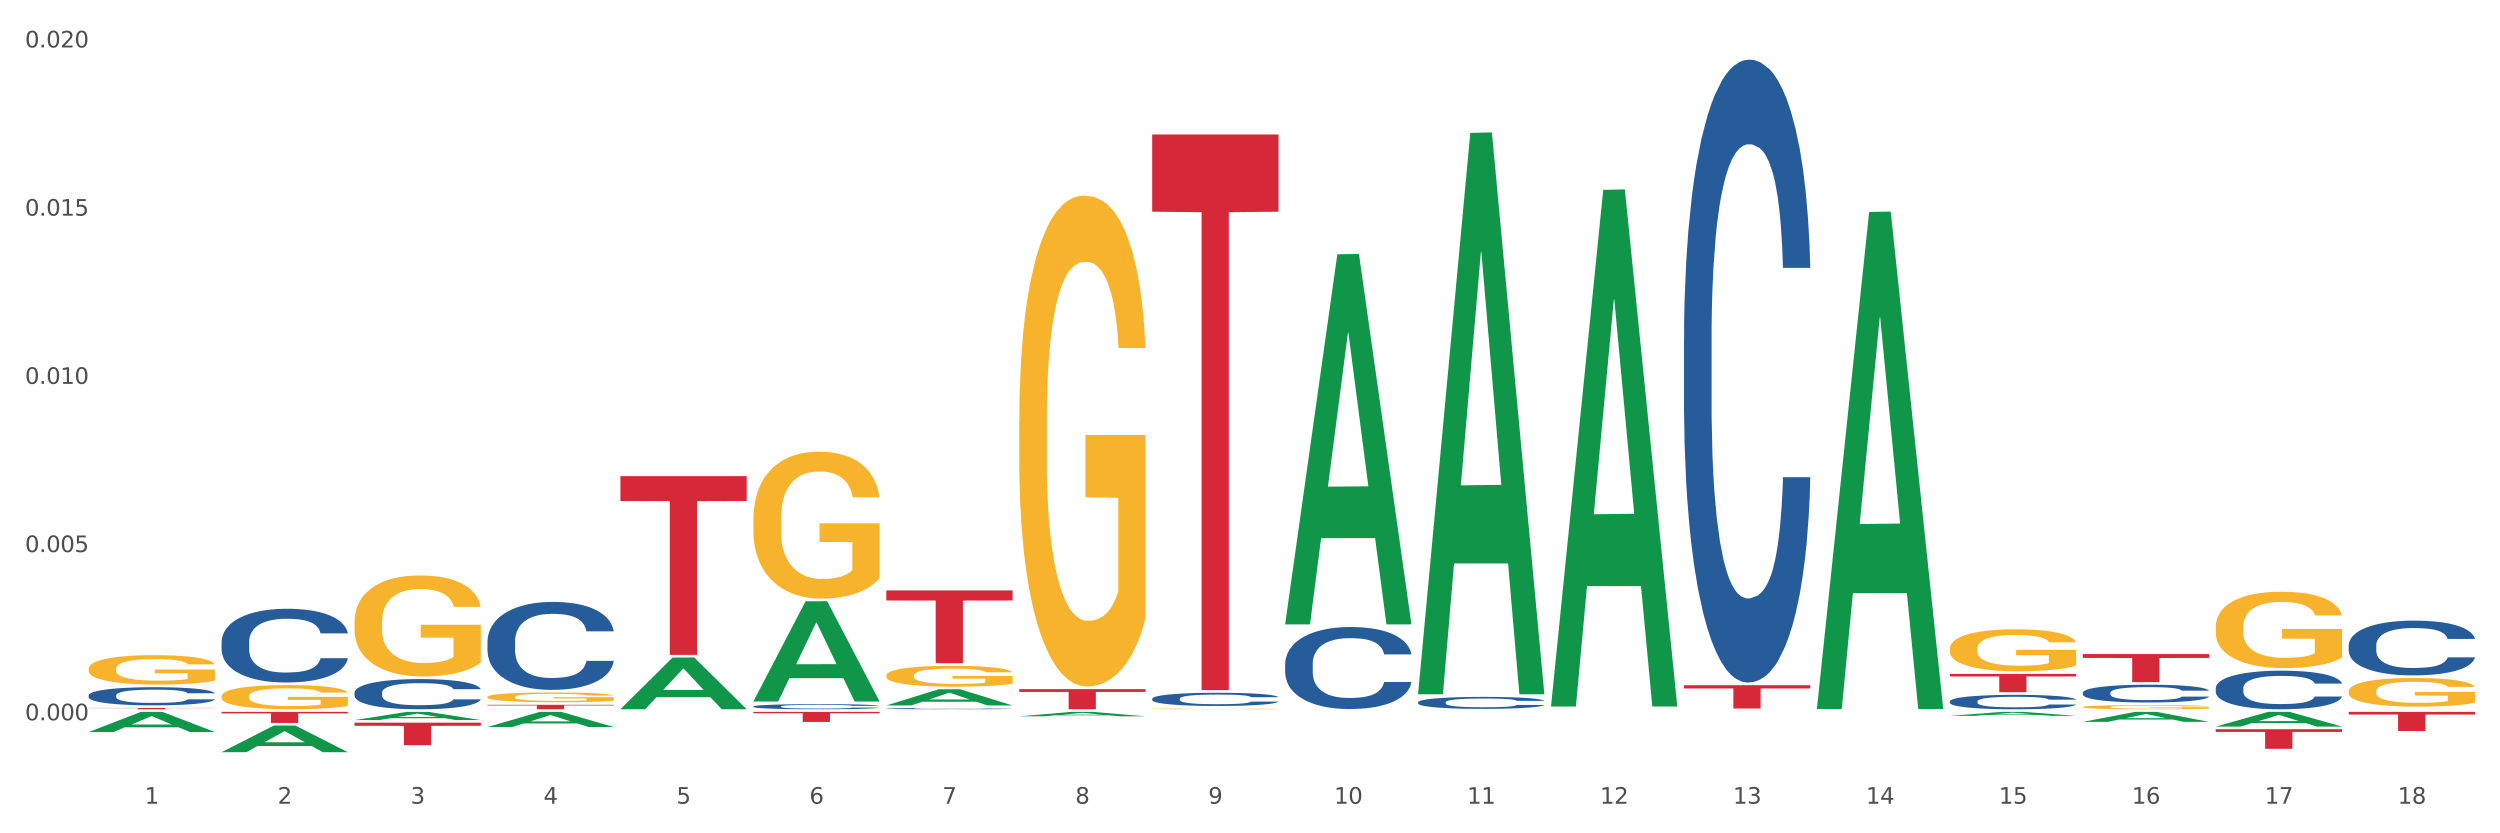 <?xml version="1.0" encoding="utf-8" standalone="no"?>
<!DOCTYPE svg PUBLIC "-//W3C//DTD SVG 1.1//EN"
  "http://www.w3.org/Graphics/SVG/1.1/DTD/svg11.dtd">
<svg xmlns:xlink="http://www.w3.org/1999/xlink" width="1080pt" height="360pt" viewBox="0 0 1080 360" xmlns="http://www.w3.org/2000/svg" version="1.1">
 <rect x="0" y="0" width="1080" height="360" fill="#333333" stroke="none"/>
 <defs>
  <style type="text/css">*{stroke-linejoin: round; stroke-linecap: butt}</style>
 </defs>
 <g id="figure_1">
  <g id="patch_1">
   <path d="M 0 360 
L 1080 360 
L 1080 0 
L 0 0 
z
" style="fill: #ffffff; stroke: #ffffff; stroke-linejoin: miter"/>
  </g>
  <g id="axes_1">
   <g id="matplotlib.axis_1">
    <g id="xtick_1">
     <g id="text_1">
      <!-- 1 -->
      <g style="fill: #4d4d4d" transform="translate(62.51 347.204) scale(0.096 -0.096)">
       <defs>
        <path id="DejaVuSans-31" d="M 794 531 
L 1825 531 
L 1825 4091 
L 703 3866 
L 703 4441 
L 1819 4666 
L 2450 4666 
L 2450 531 
L 3481 531 
L 3481 0 
L 794 0 
L 794 531 
z
" transform="scale(0.016)"/>
       </defs>
       <use xlink:href="#DejaVuSans-31"/>
      </g>
     </g>
    </g>
    <g id="xtick_2">
     <g id="text_2">
      <!-- 2 -->
      <g style="fill: #4d4d4d" transform="translate(119.942 347.204) scale(0.096 -0.096)">
       <defs>
        <path id="DejaVuSans-32" d="M 1228 531 
L 3431 531 
L 3431 0 
L 469 0 
L 469 531 
Q 828 903 1448 1529 
Q 2069 2156 2228 2338 
Q 2531 2678 2651 2914 
Q 2772 3150 2772 3378 
Q 2772 3750 2511 3984 
Q 2250 4219 1831 4219 
Q 1534 4219 1204 4116 
Q 875 4013 500 3803 
L 500 4441 
Q 881 4594 1212 4672 
Q 1544 4750 1819 4750 
Q 2544 4750 2975 4387 
Q 3406 4025 3406 3419 
Q 3406 3131 3298 2873 
Q 3191 2616 2906 2266 
Q 2828 2175 2409 1742 
Q 1991 1309 1228 531 
z
" transform="scale(0.016)"/>
       </defs>
       <use xlink:href="#DejaVuSans-32"/>
      </g>
     </g>
    </g>
    <g id="xtick_3">
     <g id="text_3">
      <!-- 3 -->
      <g style="fill: #4d4d4d" transform="translate(177.375 347.204) scale(0.096 -0.096)">
       <defs>
        <path id="DejaVuSans-33" d="M 2597 2516 
Q 3050 2419 3304 2112 
Q 3559 1806 3559 1356 
Q 3559 666 3084 287 
Q 2609 -91 1734 -91 
Q 1441 -91 1130 -33 
Q 819 25 488 141 
L 488 750 
Q 750 597 1062 519 
Q 1375 441 1716 441 
Q 2309 441 2620 675 
Q 2931 909 2931 1356 
Q 2931 1769 2642 2001 
Q 2353 2234 1838 2234 
L 1294 2234 
L 1294 2753 
L 1863 2753 
Q 2328 2753 2575 2939 
Q 2822 3125 2822 3475 
Q 2822 3834 2567 4026 
Q 2313 4219 1838 4219 
Q 1578 4219 1281 4162 
Q 984 4106 628 3988 
L 628 4550 
Q 988 4650 1302 4700 
Q 1616 4750 1894 4750 
Q 2613 4750 3031 4423 
Q 3450 4097 3450 3541 
Q 3450 3153 3228 2886 
Q 3006 2619 2597 2516 
z
" transform="scale(0.016)"/>
       </defs>
       <use xlink:href="#DejaVuSans-33"/>
      </g>
     </g>
    </g>
    <g id="xtick_4">
     <g id="text_4">
      <!-- 4 -->
      <g style="fill: #4d4d4d" transform="translate(234.808 347.204) scale(0.096 -0.096)">
       <defs>
        <path id="DejaVuSans-34" d="M 2419 4116 
L 825 1625 
L 2419 1625 
L 2419 4116 
z
M 2253 4666 
L 3047 4666 
L 3047 1625 
L 3713 1625 
L 3713 1100 
L 3047 1100 
L 3047 0 
L 2419 0 
L 2419 1100 
L 313 1100 
L 313 1709 
L 2253 4666 
z
" transform="scale(0.016)"/>
       </defs>
       <use xlink:href="#DejaVuSans-34"/>
      </g>
     </g>
    </g>
    <g id="xtick_5">
     <g id="text_5">
      <!-- 5 -->
      <g style="fill: #4d4d4d" transform="translate(292.24 347.204) scale(0.096 -0.096)">
       <defs>
        <path id="DejaVuSans-35" d="M 691 4666 
L 3169 4666 
L 3169 4134 
L 1269 4134 
L 1269 2991 
Q 1406 3038 1543 3061 
Q 1681 3084 1819 3084 
Q 2600 3084 3056 2656 
Q 3513 2228 3513 1497 
Q 3513 744 3044 326 
Q 2575 -91 1722 -91 
Q 1428 -91 1123 -41 
Q 819 9 494 109 
L 494 744 
Q 775 591 1075 516 
Q 1375 441 1709 441 
Q 2250 441 2565 725 
Q 2881 1009 2881 1497 
Q 2881 1984 2565 2268 
Q 2250 2553 1709 2553 
Q 1456 2553 1204 2497 
Q 953 2441 691 2322 
L 691 4666 
z
" transform="scale(0.016)"/>
       </defs>
       <use xlink:href="#DejaVuSans-35"/>
      </g>
     </g>
    </g>
    <g id="xtick_6">
     <g id="text_6">
      <!-- 6 -->
      <g style="fill: #4d4d4d" transform="translate(349.673 347.204) scale(0.096 -0.096)">
       <defs>
        <path id="DejaVuSans-36" d="M 2113 2584 
Q 1688 2584 1439 2293 
Q 1191 2003 1191 1497 
Q 1191 994 1439 701 
Q 1688 409 2113 409 
Q 2538 409 2786 701 
Q 3034 994 3034 1497 
Q 3034 2003 2786 2293 
Q 2538 2584 2113 2584 
z
M 3366 4563 
L 3366 3988 
Q 3128 4100 2886 4159 
Q 2644 4219 2406 4219 
Q 1781 4219 1451 3797 
Q 1122 3375 1075 2522 
Q 1259 2794 1537 2939 
Q 1816 3084 2150 3084 
Q 2853 3084 3261 2657 
Q 3669 2231 3669 1497 
Q 3669 778 3244 343 
Q 2819 -91 2113 -91 
Q 1303 -91 875 529 
Q 447 1150 447 2328 
Q 447 3434 972 4092 
Q 1497 4750 2381 4750 
Q 2619 4750 2861 4703 
Q 3103 4656 3366 4563 
z
" transform="scale(0.016)"/>
       </defs>
       <use xlink:href="#DejaVuSans-36"/>
      </g>
     </g>
    </g>
    <g id="xtick_7">
     <g id="text_7">
      <!-- 7 -->
      <g style="fill: #4d4d4d" transform="translate(407.106 347.204) scale(0.096 -0.096)">
       <defs>
        <path id="DejaVuSans-37" d="M 525 4666 
L 3525 4666 
L 3525 4397 
L 1831 0 
L 1172 0 
L 2766 4134 
L 525 4134 
L 525 4666 
z
" transform="scale(0.016)"/>
       </defs>
       <use xlink:href="#DejaVuSans-37"/>
      </g>
     </g>
    </g>
    <g id="xtick_8">
     <g id="text_8">
      <!-- 8 -->
      <g style="fill: #4d4d4d" transform="translate(464.538 347.204) scale(0.096 -0.096)">
       <defs>
        <path id="DejaVuSans-38" d="M 2034 2216 
Q 1584 2216 1326 1975 
Q 1069 1734 1069 1313 
Q 1069 891 1326 650 
Q 1584 409 2034 409 
Q 2484 409 2743 651 
Q 3003 894 3003 1313 
Q 3003 1734 2745 1975 
Q 2488 2216 2034 2216 
z
M 1403 2484 
Q 997 2584 770 2862 
Q 544 3141 544 3541 
Q 544 4100 942 4425 
Q 1341 4750 2034 4750 
Q 2731 4750 3128 4425 
Q 3525 4100 3525 3541 
Q 3525 3141 3298 2862 
Q 3072 2584 2669 2484 
Q 3125 2378 3379 2068 
Q 3634 1759 3634 1313 
Q 3634 634 3220 271 
Q 2806 -91 2034 -91 
Q 1263 -91 848 271 
Q 434 634 434 1313 
Q 434 1759 690 2068 
Q 947 2378 1403 2484 
z
M 1172 3481 
Q 1172 3119 1398 2916 
Q 1625 2713 2034 2713 
Q 2441 2713 2670 2916 
Q 2900 3119 2900 3481 
Q 2900 3844 2670 4047 
Q 2441 4250 2034 4250 
Q 1625 4250 1398 4047 
Q 1172 3844 1172 3481 
z
" transform="scale(0.016)"/>
       </defs>
       <use xlink:href="#DejaVuSans-38"/>
      </g>
     </g>
    </g>
    <g id="xtick_9">
     <g id="text_9">
      <!-- 9 -->
      <g style="fill: #4d4d4d" transform="translate(521.971 347.204) scale(0.096 -0.096)">
       <defs>
        <path id="DejaVuSans-39" d="M 703 97 
L 703 672 
Q 941 559 1184 500 
Q 1428 441 1663 441 
Q 2288 441 2617 861 
Q 2947 1281 2994 2138 
Q 2813 1869 2534 1725 
Q 2256 1581 1919 1581 
Q 1219 1581 811 2004 
Q 403 2428 403 3163 
Q 403 3881 828 4315 
Q 1253 4750 1959 4750 
Q 2769 4750 3195 4129 
Q 3622 3509 3622 2328 
Q 3622 1225 3098 567 
Q 2575 -91 1691 -91 
Q 1453 -91 1209 -44 
Q 966 3 703 97 
z
M 1959 2075 
Q 2384 2075 2632 2365 
Q 2881 2656 2881 3163 
Q 2881 3666 2632 3958 
Q 2384 4250 1959 4250 
Q 1534 4250 1286 3958 
Q 1038 3666 1038 3163 
Q 1038 2656 1286 2365 
Q 1534 2075 1959 2075 
z
" transform="scale(0.016)"/>
       </defs>
       <use xlink:href="#DejaVuSans-39"/>
      </g>
     </g>
    </g>
    <g id="xtick_10">
     <g id="text_10">
      <!-- 10 -->
      <g style="fill: #4d4d4d" transform="translate(576.35 347.204) scale(0.096 -0.096)">
       <defs>
        <path id="DejaVuSans-30" d="M 2034 4250 
Q 1547 4250 1301 3770 
Q 1056 3291 1056 2328 
Q 1056 1369 1301 889 
Q 1547 409 2034 409 
Q 2525 409 2770 889 
Q 3016 1369 3016 2328 
Q 3016 3291 2770 3770 
Q 2525 4250 2034 4250 
z
M 2034 4750 
Q 2819 4750 3233 4129 
Q 3647 3509 3647 2328 
Q 3647 1150 3233 529 
Q 2819 -91 2034 -91 
Q 1250 -91 836 529 
Q 422 1150 422 2328 
Q 422 3509 836 4129 
Q 1250 4750 2034 4750 
z
" transform="scale(0.016)"/>
       </defs>
       <use xlink:href="#DejaVuSans-31"/>
       <use xlink:href="#DejaVuSans-30" transform="translate(63.623 0)"/>
      </g>
     </g>
    </g>
    <g id="xtick_11">
     <g id="text_11">
      <!-- 11 -->
      <g style="fill: #4d4d4d" transform="translate(633.783 347.204) scale(0.096 -0.096)">
       <use xlink:href="#DejaVuSans-31"/>
       <use xlink:href="#DejaVuSans-31" transform="translate(63.623 0)"/>
      </g>
     </g>
    </g>
    <g id="xtick_12">
     <g id="text_12">
      <!-- 12 -->
      <g style="fill: #4d4d4d" transform="translate(691.215 347.204) scale(0.096 -0.096)">
       <use xlink:href="#DejaVuSans-31"/>
       <use xlink:href="#DejaVuSans-32" transform="translate(63.623 0)"/>
      </g>
     </g>
    </g>
    <g id="xtick_13">
     <g id="text_13">
      <!-- 13 -->
      <g style="fill: #4d4d4d" transform="translate(748.648 347.204) scale(0.096 -0.096)">
       <use xlink:href="#DejaVuSans-31"/>
       <use xlink:href="#DejaVuSans-33" transform="translate(63.623 0)"/>
      </g>
     </g>
    </g>
    <g id="xtick_14">
     <g id="text_14">
      <!-- 14 -->
      <g style="fill: #4d4d4d" transform="translate(806.081 347.204) scale(0.096 -0.096)">
       <use xlink:href="#DejaVuSans-31"/>
       <use xlink:href="#DejaVuSans-34" transform="translate(63.623 0)"/>
      </g>
     </g>
    </g>
    <g id="xtick_15">
     <g id="text_15">
      <!-- 15 -->
      <g style="fill: #4d4d4d" transform="translate(863.513 347.204) scale(0.096 -0.096)">
       <use xlink:href="#DejaVuSans-31"/>
       <use xlink:href="#DejaVuSans-35" transform="translate(63.623 0)"/>
      </g>
     </g>
    </g>
    <g id="xtick_16">
     <g id="text_16">
      <!-- 16 -->
      <g style="fill: #4d4d4d" transform="translate(920.946 347.204) scale(0.096 -0.096)">
       <use xlink:href="#DejaVuSans-31"/>
       <use xlink:href="#DejaVuSans-36" transform="translate(63.623 0)"/>
      </g>
     </g>
    </g>
    <g id="xtick_17">
     <g id="text_17">
      <!-- 17 -->
      <g style="fill: #4d4d4d" transform="translate(978.379 347.204) scale(0.096 -0.096)">
       <use xlink:href="#DejaVuSans-31"/>
       <use xlink:href="#DejaVuSans-37" transform="translate(63.623 0)"/>
      </g>
     </g>
    </g>
    <g id="xtick_18">
     <g id="text_18">
      <!-- 18 -->
      <g style="fill: #4d4d4d" transform="translate(1035.811 347.204) scale(0.096 -0.096)">
       <use xlink:href="#DejaVuSans-31"/>
       <use xlink:href="#DejaVuSans-38" transform="translate(63.623 0)"/>
      </g>
     </g>
    </g>
    <g id="xtick_19"/>
    <g id="xtick_20"/>
    <g id="xtick_21"/>
    <g id="xtick_22"/>
    <g id="xtick_23"/>
    <g id="xtick_24"/>
    <g id="xtick_25"/>
    <g id="xtick_26"/>
    <g id="xtick_27"/>
    <g id="xtick_28"/>
    <g id="xtick_29"/>
    <g id="xtick_30"/>
    <g id="xtick_31"/>
    <g id="xtick_32"/>
    <g id="xtick_33"/>
    <g id="xtick_34"/>
    <g id="xtick_35"/>
   </g>
   <g id="matplotlib.axis_2">
    <g id="ytick_1">
     <g id="text_19">
      <!-- 0.000 -->
      <g style="fill: #4d4d4d" transform="translate(10.8 311.175) scale(0.096 -0.096)">
       <defs>
        <path id="DejaVuSans-2e" d="M 684 794 
L 1344 794 
L 1344 0 
L 684 0 
L 684 794 
z
" transform="scale(0.016)"/>
       </defs>
       <use xlink:href="#DejaVuSans-30"/>
       <use xlink:href="#DejaVuSans-2e" transform="translate(63.623 0)"/>
       <use xlink:href="#DejaVuSans-30" transform="translate(95.41 0)"/>
       <use xlink:href="#DejaVuSans-30" transform="translate(159.033 0)"/>
       <use xlink:href="#DejaVuSans-30" transform="translate(222.656 0)"/>
      </g>
     </g>
    </g>
    <g id="ytick_2">
     <g id="text_20">
      <!-- 0.005 -->
      <g style="fill: #4d4d4d" transform="translate(10.8 238.507) scale(0.096 -0.096)">
       <use xlink:href="#DejaVuSans-30"/>
       <use xlink:href="#DejaVuSans-2e" transform="translate(63.623 0)"/>
       <use xlink:href="#DejaVuSans-30" transform="translate(95.41 0)"/>
       <use xlink:href="#DejaVuSans-30" transform="translate(159.033 0)"/>
       <use xlink:href="#DejaVuSans-35" transform="translate(222.656 0)"/>
      </g>
     </g>
    </g>
    <g id="ytick_3">
     <g id="text_21">
      <!-- 0.010 -->
      <g style="fill: #4d4d4d" transform="translate(10.8 165.839) scale(0.096 -0.096)">
       <use xlink:href="#DejaVuSans-30"/>
       <use xlink:href="#DejaVuSans-2e" transform="translate(63.623 0)"/>
       <use xlink:href="#DejaVuSans-30" transform="translate(95.41 0)"/>
       <use xlink:href="#DejaVuSans-31" transform="translate(159.033 0)"/>
       <use xlink:href="#DejaVuSans-30" transform="translate(222.656 0)"/>
      </g>
     </g>
    </g>
    <g id="ytick_4">
     <g id="text_22">
      <!-- 0.015 -->
      <g style="fill: #4d4d4d" transform="translate(10.8 93.17) scale(0.096 -0.096)">
       <use xlink:href="#DejaVuSans-30"/>
       <use xlink:href="#DejaVuSans-2e" transform="translate(63.623 0)"/>
       <use xlink:href="#DejaVuSans-30" transform="translate(95.41 0)"/>
       <use xlink:href="#DejaVuSans-31" transform="translate(159.033 0)"/>
       <use xlink:href="#DejaVuSans-35" transform="translate(222.656 0)"/>
      </g>
     </g>
    </g>
    <g id="ytick_5">
     <g id="text_23">
      <!-- 0.020 -->
      <g style="fill: #4d4d4d" transform="translate(10.8 20.502) scale(0.096 -0.096)">
       <use xlink:href="#DejaVuSans-30"/>
       <use xlink:href="#DejaVuSans-2e" transform="translate(63.623 0)"/>
       <use xlink:href="#DejaVuSans-30" transform="translate(95.41 0)"/>
       <use xlink:href="#DejaVuSans-32" transform="translate(159.033 0)"/>
       <use xlink:href="#DejaVuSans-30" transform="translate(222.656 0)"/>
      </g>
     </g>
    </g>
    <g id="ytick_6"/>
    <g id="ytick_7"/>
    <g id="ytick_8"/>
    <g id="ytick_9"/>
   </g>
   <g id="PolyCollection_1">
    <path d="M 210.581 304.484 
L 265.142 304.484 
L 265.142 304.751 
L 243.68 304.752 
L 243.68 306.401 
L 231.914 306.401 
L 231.914 304.752 
L 210.581 304.751 
L 210.581 304.486 
L 210.581 304.484 
z
" clip-path="url(#p8ef55c774b)" style="fill: #d62839"/>
    <path d="M 957.206 315.007 
L 1011.767 315.007 
L 1011.767 316.184 
L 990.305 316.192 
L 990.305 323.473 
L 978.539 323.473 
L 978.539 316.192 
L 957.206 316.184 
L 957.206 315.015 
L 957.206 315.007 
z
" clip-path="url(#p8ef55c774b)" style="fill: #d62839"/>
    <path d="M 1014.639 307.528 
L 1069.2 307.528 
L 1069.2 308.677 
L 1047.738 308.685 
L 1047.738 315.796 
L 1035.972 315.796 
L 1035.972 308.685 
L 1014.639 308.677 
L 1014.639 307.536 
L 1014.639 307.528 
z
" clip-path="url(#p8ef55c774b)" style="fill: #d62839"/>
    <path d="M 842.341 291.13 
L 896.902 291.13 
L 896.902 292.229 
L 875.439 292.237 
L 875.439 299.043 
L 863.674 299.043 
L 863.674 292.237 
L 842.341 292.229 
L 842.341 291.137 
L 842.341 291.13 
z
" clip-path="url(#p8ef55c774b)" style="fill: #d62839"/>
    <path d="M 899.774 282.55 
L 954.335 282.55 
L 954.335 284.234 
L 932.872 284.246 
L 932.872 294.669 
L 921.107 294.669 
L 921.107 284.246 
L 899.774 284.234 
L 899.774 282.561 
L 899.774 282.55 
z
" clip-path="url(#p8ef55c774b)" style="fill: #d62839"/>
    <path d="M 268.014 205.685 
L 322.575 205.685 
L 322.575 216.416 
L 301.112 216.488 
L 301.112 282.907 
L 289.347 282.907 
L 289.347 216.488 
L 268.014 216.416 
L 268.014 205.757 
L 268.014 205.685 
z
" clip-path="url(#p8ef55c774b)" style="fill: #d62839"/>
    <path d="M 382.879 255.041 
L 437.44 255.041 
L 437.44 259.413 
L 415.978 259.443 
L 415.978 286.504 
L 404.212 286.504 
L 404.212 259.443 
L 382.879 259.413 
L 382.879 255.07 
L 382.879 255.041 
z
" clip-path="url(#p8ef55c774b)" style="fill: #d62839"/>
    <path d="M 1014.639 278.738 
L 1014.703 278.716 
L 1014.703 278.111 
L 1014.897 277.291 
L 1015.606 275.778 
L 1016.509 274.634 
L 1018.057 273.294 
L 1018.895 272.733 
L 1019.992 272.106 
L 1022.249 271.091 
L 1024.829 270.227 
L 1026.635 269.751 
L 1027.989 269.449 
L 1031.02 268.909 
L 1032.761 268.671 
L 1034.567 268.477 
L 1036.115 268.347 
L 1038.695 268.196 
L 1040.759 268.131 
L 1043.145 268.11 
L 1045.144 268.131 
L 1047.788 268.218 
L 1051.658 268.477 
L 1053.141 268.628 
L 1055.141 268.887 
L 1057.204 269.233 
L 1058.881 269.579 
L 1060.816 270.076 
L 1062.815 270.724 
L 1064.75 271.544 
L 1066.104 272.301 
L 1067.201 273.1 
L 1068.168 274.072 
L 1068.878 275.13 
L 1069.2 276.016 
L 1057.398 276.016 
L 1057.075 275.217 
L 1056.43 274.353 
L 1055.785 273.769 
L 1055.076 273.294 
L 1053.98 272.754 
L 1053.012 272.409 
L 1051.4 271.998 
L 1049.917 271.739 
L 1048.691 271.588 
L 1047.208 271.458 
L 1044.048 271.328 
L 1041.79 271.328 
L 1040.372 271.372 
L 1038.63 271.48 
L 1037.147 271.631 
L 1035.406 271.89 
L 1034.051 272.171 
L 1032.697 272.538 
L 1031.923 272.797 
L 1030.762 273.273 
L 1029.988 273.661 
L 1028.956 274.331 
L 1028.376 274.806 
L 1027.344 276.038 
L 1026.893 276.945 
L 1026.699 277.571 
L 1026.57 278.263 
L 1026.57 281.633 
L 1026.957 283.145 
L 1027.28 283.793 
L 1027.796 284.527 
L 1028.763 285.478 
L 1030.182 286.407 
L 1031.665 287.076 
L 1032.89 287.487 
L 1034.051 287.789 
L 1035.212 288.027 
L 1036.631 288.243 
L 1037.792 288.372 
L 1039.533 288.502 
L 1041.597 288.567 
L 1043.209 288.567 
L 1046.498 288.459 
L 1047.982 288.351 
L 1049.401 288.2 
L 1050.948 287.962 
L 1052.174 287.703 
L 1052.883 287.508 
L 1054.044 287.098 
L 1054.947 286.666 
L 1055.721 286.169 
L 1056.237 285.737 
L 1056.817 285.089 
L 1057.269 284.354 
L 1057.398 283.966 
L 1069.2 283.966 
L 1068.942 284.743 
L 1068.491 285.499 
L 1067.588 286.515 
L 1066.878 287.098 
L 1065.782 287.811 
L 1064.621 288.416 
L 1063.009 289.085 
L 1061.525 289.582 
L 1059.978 290.014 
L 1058.301 290.403 
L 1055.27 290.943 
L 1054.173 291.094 
L 1051.851 291.353 
L 1050.046 291.505 
L 1047.401 291.656 
L 1044.693 291.742 
L 1041.855 291.764 
L 1039.34 291.721 
L 1036.567 291.591 
L 1034.825 291.461 
L 1032.89 291.267 
L 1030.633 290.965 
L 1028.505 290.597 
L 1026.506 290.165 
L 1024.635 289.668 
L 1022.894 289.107 
L 1020.637 288.178 
L 1018.96 287.271 
L 1017.735 286.428 
L 1016.896 285.715 
L 1016.058 284.808 
L 1015.606 284.182 
L 1014.897 282.669 
L 1014.639 281.265 
L 1014.639 278.738 
z
" clip-path="url(#p8ef55c774b)" style="fill: #255c99"/>
    <path d="M 440.312 297.696 
L 494.873 297.696 
L 494.873 298.905 
L 473.411 298.913 
L 473.411 306.397 
L 461.645 306.397 
L 461.645 298.913 
L 440.312 298.905 
L 440.312 297.704 
L 440.312 297.696 
z
" clip-path="url(#p8ef55c774b)" style="fill: #d62839"/>
    <path d="M 497.745 58.092 
L 552.306 58.092 
L 552.306 91.453 
L 530.843 91.678 
L 530.843 298.15 
L 519.078 298.15 
L 519.078 91.678 
L 497.745 91.453 
L 497.745 58.318 
L 497.745 58.092 
z
" clip-path="url(#p8ef55c774b)" style="fill: #d62839"/>
    <path d="M 727.475 296.003 
L 782.036 296.003 
L 782.036 297.405 
L 760.574 297.414 
L 760.574 306.092 
L 748.809 306.092 
L 748.809 297.414 
L 727.475 297.405 
L 727.475 296.012 
L 727.475 296.003 
z
" clip-path="url(#p8ef55c774b)" style="fill: #d62839"/>
    <path d="M 325.447 307.528 
L 380.008 307.528 
L 380.008 308.133 
L 358.545 308.137 
L 358.545 311.881 
L 346.78 311.881 
L 346.78 308.137 
L 325.447 308.133 
L 325.447 307.532 
L 325.447 307.528 
z
" clip-path="url(#p8ef55c774b)" style="fill: #d62839"/>
    <path d="M 555.177 269.438 
L 555.234 269.288 
L 577.733 109.85 
L 587.07 109.7 
L 609.738 269.739 
L 598.939 269.739 
L 594.045 232.471 
L 570.814 232.471 
L 570.646 233.073 
L 565.921 269.739 
L 555.177 269.739 
L 555.177 269.438 
L 573.739 210.231 
L 591.12 210.081 
L 582.514 143.811 
L 582.402 143.511 
L 582.289 143.962 
L 573.683 210.081 
L 573.739 210.231 
L 555.177 269.438 
z
" clip-path="url(#p8ef55c774b)" style="fill: #109648"/>
    <path d="M 440.312 309.456 
L 440.368 309.454 
L 462.868 307.53 
L 472.205 307.528 
L 494.873 309.459 
L 484.073 309.459 
L 479.18 309.01 
L 455.949 309.01 
L 455.78 309.017 
L 451.055 309.459 
L 440.312 309.459 
L 440.312 309.456 
L 458.874 308.741 
L 476.255 308.739 
L 467.649 307.94 
L 467.536 307.936 
L 467.424 307.942 
L 458.818 308.739 
L 458.874 308.741 
L 440.312 309.456 
z
" clip-path="url(#p8ef55c774b)" style="fill: #109648"/>
    <path d="M 382.879 304.751 
L 382.935 304.744 
L 405.435 297.776 
L 414.772 297.769 
L 437.44 304.764 
L 426.641 304.764 
L 421.747 303.135 
L 398.516 303.135 
L 398.348 303.161 
L 393.623 304.764 
L 382.879 304.764 
L 382.879 304.751 
L 401.441 302.163 
L 418.822 302.157 
L 410.216 299.26 
L 410.103 299.247 
L 409.991 299.267 
L 401.385 302.157 
L 401.441 302.163 
L 382.879 304.751 
z
" clip-path="url(#p8ef55c774b)" style="fill: #109648"/>
    <path d="M 325.447 302.979 
L 325.503 302.938 
L 348.002 259.762 
L 357.339 259.721 
L 380.008 303.06 
L 369.208 303.06 
L 364.314 292.968 
L 341.084 292.968 
L 340.915 293.131 
L 336.19 303.06 
L 325.447 303.06 
L 325.447 302.979 
L 344.009 286.945 
L 361.389 286.905 
L 352.783 268.959 
L 352.671 268.877 
L 352.558 268.999 
L 343.952 286.905 
L 344.009 286.945 
L 325.447 302.979 
z
" clip-path="url(#p8ef55c774b)" style="fill: #109648"/>
    <path d="M 842.341 280.242 
L 842.405 280.226 
L 842.405 279.629 
L 842.534 279.115 
L 843.178 277.873 
L 844.144 276.845 
L 844.853 276.298 
L 845.562 275.851 
L 846.399 275.404 
L 847.43 274.94 
L 849.298 274.26 
L 850.457 273.912 
L 851.875 273.548 
L 854.451 273.017 
L 856.319 272.719 
L 858.252 272.47 
L 861.408 272.172 
L 863.47 272.04 
L 865.66 271.94 
L 868.301 271.874 
L 870.298 271.857 
L 874.678 271.907 
L 878.414 272.056 
L 880.218 272.172 
L 882.537 272.371 
L 883.761 272.504 
L 885.758 272.769 
L 887.819 273.117 
L 889.236 273.415 
L 891.362 273.978 
L 892.972 274.542 
L 894.454 275.238 
L 895.227 275.718 
L 895.807 276.166 
L 896.322 276.68 
L 896.837 277.492 
L 885.242 277.492 
L 884.792 276.912 
L 884.083 276.365 
L 883.052 275.834 
L 882.15 275.503 
L 880.604 275.089 
L 879.187 274.824 
L 877.706 274.625 
L 875.902 274.459 
L 874.485 274.376 
L 872.488 274.31 
L 868.558 274.326 
L 865.917 274.459 
L 864.114 274.625 
L 862.954 274.774 
L 861.924 274.94 
L 860.764 275.172 
L 859.411 275.52 
L 858.445 275.834 
L 857.479 276.232 
L 856.706 276.63 
L 855.997 277.094 
L 855.417 277.591 
L 854.967 278.105 
L 854.58 278.734 
L 854.258 279.778 
L 854.258 282.049 
L 854.387 282.562 
L 854.709 283.242 
L 855.095 283.755 
L 855.74 284.369 
L 856.319 284.783 
L 857.414 285.379 
L 858.638 285.876 
L 859.605 286.191 
L 860.571 286.456 
L 862.246 286.821 
L 864.114 287.119 
L 865.724 287.302 
L 867.914 287.467 
L 869.396 287.534 
L 870.684 287.567 
L 873.841 287.567 
L 876.095 287.517 
L 878.608 287.401 
L 880.54 287.252 
L 882.15 287.07 
L 883.954 286.771 
L 885.114 286.49 
L 885.114 283.026 
L 870.942 283.01 
L 870.942 280.706 
L 896.902 280.706 
L 896.902 287.467 
L 895.807 287.815 
L 894.583 288.13 
L 893.295 288.412 
L 891.362 288.76 
L 889.043 289.091 
L 886.982 289.323 
L 884.792 289.522 
L 882.215 289.704 
L 878.865 289.87 
L 876.804 289.936 
L 874.227 289.986 
L 871.2 290.003 
L 868.558 289.97 
L 865.982 289.887 
L 863.276 289.738 
L 860.635 289.522 
L 858.638 289.307 
L 856.641 289.042 
L 854.516 288.694 
L 852.841 288.362 
L 851.552 288.064 
L 850.135 287.683 
L 848.589 287.186 
L 847.43 286.738 
L 846.399 286.274 
L 845.304 285.678 
L 844.531 285.164 
L 843.758 284.518 
L 843.307 284.037 
L 842.792 283.291 
L 842.405 282.247 
L 842.341 280.242 
z
" clip-path="url(#p8ef55c774b)" style="fill: #f7b32b"/>
    <path d="M 899.774 305.432 
L 899.838 305.431 
L 899.838 305.371 
L 899.967 305.32 
L 900.611 305.197 
L 901.577 305.095 
L 902.286 305.041 
L 902.994 304.996 
L 903.832 304.952 
L 904.862 304.906 
L 906.731 304.839 
L 907.89 304.804 
L 909.307 304.768 
L 911.884 304.715 
L 913.752 304.686 
L 915.684 304.661 
L 918.841 304.631 
L 920.902 304.618 
L 923.092 304.608 
L 925.734 304.602 
L 927.73 304.6 
L 932.111 304.605 
L 935.847 304.62 
L 937.651 304.631 
L 939.97 304.651 
L 941.194 304.664 
L 943.19 304.691 
L 945.252 304.725 
L 946.669 304.755 
L 948.795 304.811 
L 950.405 304.867 
L 951.887 304.936 
L 952.66 304.983 
L 953.24 305.028 
L 953.755 305.079 
L 954.27 305.159 
L 942.675 305.159 
L 942.224 305.102 
L 941.516 305.047 
L 940.485 304.995 
L 939.583 304.962 
L 938.037 304.921 
L 936.62 304.894 
L 935.138 304.875 
L 933.335 304.858 
L 931.918 304.85 
L 929.921 304.843 
L 925.991 304.845 
L 923.35 304.858 
L 921.546 304.875 
L 920.387 304.89 
L 919.356 304.906 
L 918.197 304.929 
L 916.844 304.964 
L 915.878 304.995 
L 914.911 305.034 
L 914.138 305.074 
L 913.43 305.12 
L 912.85 305.169 
L 912.399 305.22 
L 912.013 305.283 
L 911.691 305.386 
L 911.691 305.612 
L 911.819 305.663 
L 912.142 305.73 
L 912.528 305.781 
L 913.172 305.842 
L 913.752 305.883 
L 914.847 305.942 
L 916.071 305.991 
L 917.037 306.023 
L 918.003 306.049 
L 919.678 306.085 
L 921.546 306.115 
L 923.157 306.133 
L 925.347 306.149 
L 926.829 306.156 
L 928.117 306.159 
L 931.273 306.159 
L 933.528 306.154 
L 936.04 306.143 
L 937.973 306.128 
L 939.583 306.11 
L 941.387 306.08 
L 942.546 306.052 
L 942.546 305.709 
L 928.375 305.707 
L 928.375 305.478 
L 954.335 305.478 
L 954.335 306.149 
L 953.24 306.184 
L 952.016 306.215 
L 950.727 306.243 
L 948.795 306.278 
L 946.476 306.311 
L 944.414 306.334 
L 942.224 306.353 
L 939.648 306.371 
L 936.298 306.388 
L 934.237 306.394 
L 931.66 306.399 
L 928.632 306.401 
L 925.991 306.398 
L 923.415 306.39 
L 920.709 306.375 
L 918.068 306.353 
L 916.071 306.332 
L 914.074 306.306 
L 911.948 306.271 
L 910.273 306.238 
L 908.985 306.209 
L 907.568 306.171 
L 906.022 306.121 
L 904.862 306.077 
L 903.832 306.031 
L 902.737 305.972 
L 901.964 305.921 
L 901.191 305.857 
L 900.74 305.809 
L 900.224 305.735 
L 899.838 305.631 
L 899.774 305.432 
z
" clip-path="url(#p8ef55c774b)" style="fill: #f7b32b"/>
    <path d="M 957.206 270.872 
L 957.271 270.842 
L 957.271 269.757 
L 957.399 268.824 
L 958.044 266.565 
L 959.01 264.697 
L 959.718 263.703 
L 960.427 262.89 
L 961.264 262.077 
L 962.295 261.234 
L 964.163 259.999 
L 965.323 259.366 
L 966.74 258.704 
L 969.317 257.74 
L 971.185 257.198 
L 973.117 256.746 
L 976.274 256.204 
L 978.335 255.963 
L 980.525 255.782 
L 983.166 255.662 
L 985.163 255.632 
L 989.543 255.722 
L 993.28 255.993 
L 995.083 256.204 
L 997.402 256.565 
L 998.626 256.806 
L 1000.623 257.288 
L 1002.685 257.921 
L 1004.102 258.463 
L 1006.227 259.487 
L 1007.838 260.511 
L 1009.319 261.776 
L 1010.092 262.649 
L 1010.672 263.463 
L 1011.188 264.396 
L 1011.703 265.872 
L 1000.108 265.872 
L 999.657 264.818 
L 998.948 263.824 
L 997.918 262.86 
L 997.016 262.258 
L 995.47 261.505 
L 994.053 261.023 
L 992.571 260.661 
L 990.767 260.36 
L 989.35 260.21 
L 987.353 260.089 
L 983.424 260.119 
L 980.783 260.36 
L 978.979 260.661 
L 977.82 260.933 
L 976.789 261.234 
L 975.629 261.655 
L 974.277 262.288 
L 973.31 262.86 
L 972.344 263.583 
L 971.571 264.306 
L 970.863 265.149 
L 970.283 266.053 
L 969.832 266.986 
L 969.445 268.131 
L 969.123 270.028 
L 969.123 274.155 
L 969.252 275.088 
L 969.574 276.323 
L 969.961 277.257 
L 970.605 278.371 
L 971.185 279.124 
L 972.28 280.208 
L 973.504 281.112 
L 974.47 281.684 
L 975.436 282.166 
L 977.111 282.829 
L 978.979 283.371 
L 980.59 283.702 
L 982.78 284.003 
L 984.261 284.124 
L 985.55 284.184 
L 988.706 284.184 
L 990.961 284.094 
L 993.473 283.883 
L 995.405 283.612 
L 997.016 283.281 
L 998.82 282.738 
L 999.979 282.226 
L 999.979 275.932 
L 985.807 275.902 
L 985.807 271.715 
L 1011.767 271.715 
L 1011.767 284.003 
L 1010.672 284.636 
L 1009.448 285.208 
L 1008.16 285.72 
L 1006.227 286.353 
L 1003.908 286.955 
L 1001.847 287.377 
L 999.657 287.738 
L 997.08 288.069 
L 993.731 288.371 
L 991.669 288.491 
L 989.093 288.581 
L 986.065 288.612 
L 983.424 288.551 
L 980.847 288.401 
L 978.142 288.13 
L 975.501 287.738 
L 973.504 287.347 
L 971.507 286.865 
L 969.381 286.232 
L 967.706 285.63 
L 966.418 285.088 
L 965.001 284.395 
L 963.455 283.491 
L 962.295 282.678 
L 961.264 281.835 
L 960.169 280.751 
L 959.396 279.817 
L 958.623 278.642 
L 958.172 277.769 
L 957.657 276.414 
L 957.271 274.516 
L 957.206 270.872 
z
" clip-path="url(#p8ef55c774b)" style="fill: #f7b32b"/>
    <path d="M 1014.639 298.619 
L 1014.703 298.607 
L 1014.703 298.2 
L 1014.832 297.849 
L 1015.476 297 
L 1016.443 296.298 
L 1017.151 295.925 
L 1017.86 295.619 
L 1018.697 295.313 
L 1019.728 294.996 
L 1021.596 294.532 
L 1022.755 294.295 
L 1024.173 294.046 
L 1026.749 293.683 
L 1028.617 293.48 
L 1030.55 293.31 
L 1033.706 293.106 
L 1035.768 293.015 
L 1037.958 292.947 
L 1040.599 292.902 
L 1042.596 292.891 
L 1046.976 292.925 
L 1050.712 293.027 
L 1052.516 293.106 
L 1054.835 293.242 
L 1056.059 293.332 
L 1058.056 293.513 
L 1060.117 293.751 
L 1061.534 293.955 
L 1063.66 294.34 
L 1065.271 294.725 
L 1066.752 295.2 
L 1067.525 295.528 
L 1068.105 295.834 
L 1068.62 296.185 
L 1069.136 296.74 
L 1057.541 296.74 
L 1057.09 296.343 
L 1056.381 295.97 
L 1055.35 295.608 
L 1054.449 295.381 
L 1052.903 295.098 
L 1051.485 294.917 
L 1050.004 294.781 
L 1048.2 294.668 
L 1046.783 294.612 
L 1044.786 294.566 
L 1040.857 294.578 
L 1038.215 294.668 
L 1036.412 294.781 
L 1035.252 294.883 
L 1034.222 294.996 
L 1033.062 295.155 
L 1031.709 295.393 
L 1030.743 295.608 
L 1029.777 295.879 
L 1029.004 296.151 
L 1028.295 296.468 
L 1027.716 296.808 
L 1027.265 297.158 
L 1026.878 297.589 
L 1026.556 298.302 
L 1026.556 299.853 
L 1026.685 300.204 
L 1027.007 300.668 
L 1027.393 301.019 
L 1028.038 301.437 
L 1028.617 301.72 
L 1029.712 302.128 
L 1030.936 302.468 
L 1031.903 302.683 
L 1032.869 302.864 
L 1034.544 303.113 
L 1036.412 303.317 
L 1038.022 303.441 
L 1040.212 303.554 
L 1041.694 303.6 
L 1042.982 303.622 
L 1046.139 303.622 
L 1048.393 303.588 
L 1050.906 303.509 
L 1052.838 303.407 
L 1054.449 303.283 
L 1056.252 303.079 
L 1057.412 302.886 
L 1057.412 300.521 
L 1043.24 300.509 
L 1043.24 298.936 
L 1069.2 298.936 
L 1069.2 303.554 
L 1068.105 303.792 
L 1066.881 304.007 
L 1065.593 304.199 
L 1063.66 304.437 
L 1061.341 304.664 
L 1059.28 304.822 
L 1057.09 304.958 
L 1054.513 305.082 
L 1051.163 305.196 
L 1049.102 305.241 
L 1046.525 305.275 
L 1043.498 305.286 
L 1040.857 305.264 
L 1038.28 305.207 
L 1035.574 305.105 
L 1032.933 304.958 
L 1030.936 304.811 
L 1028.939 304.63 
L 1026.814 304.392 
L 1025.139 304.166 
L 1023.851 303.962 
L 1022.433 303.701 
L 1020.887 303.362 
L 1019.728 303.056 
L 1018.697 302.739 
L 1017.602 302.332 
L 1016.829 301.981 
L 1016.056 301.539 
L 1015.605 301.211 
L 1015.09 300.702 
L 1014.703 299.988 
L 1014.639 298.619 
z
" clip-path="url(#p8ef55c774b)" style="fill: #f7b32b"/>
    <path d="M 268.014 306.359 
L 268.07 306.338 
L 290.569 284.055 
L 299.907 284.034 
L 322.575 306.401 
L 311.775 306.401 
L 306.882 301.193 
L 283.651 301.193 
L 283.482 301.277 
L 278.757 306.401 
L 268.014 306.401 
L 268.014 306.359 
L 286.576 298.084 
L 303.957 298.063 
L 295.351 288.801 
L 295.238 288.759 
L 295.126 288.822 
L 286.52 298.063 
L 286.576 298.084 
L 268.014 306.359 
z
" clip-path="url(#p8ef55c774b)" style="fill: #109648"/>
    <path d="M 153.148 311.067 
L 153.205 311.063 
L 175.704 307.531 
L 185.041 307.528 
L 207.709 311.073 
L 196.91 311.073 
L 192.016 310.248 
L 168.785 310.248 
L 168.617 310.261 
L 163.892 311.073 
L 153.148 311.073 
L 153.148 311.067 
L 171.71 309.755 
L 189.091 309.752 
L 180.485 308.284 
L 180.373 308.277 
L 180.26 308.287 
L 171.654 309.752 
L 171.71 309.755 
L 153.148 311.067 
z
" clip-path="url(#p8ef55c774b)" style="fill: #109648"/>
    <path d="M 210.581 314.059 
L 210.637 314.053 
L 233.137 307.534 
L 242.474 307.528 
L 265.142 314.071 
L 254.342 314.071 
L 249.449 312.548 
L 226.218 312.548 
L 226.049 312.572 
L 221.325 314.071 
L 210.581 314.071 
L 210.581 314.059 
L 229.143 311.638 
L 246.524 311.632 
L 237.918 308.923 
L 237.805 308.91 
L 237.693 308.929 
L 229.087 311.632 
L 229.143 311.638 
L 210.581 314.059 
z
" clip-path="url(#p8ef55c774b)" style="fill: #109648"/>
    <path d="M 957.206 313.868 
L 957.262 313.862 
L 979.762 307.534 
L 989.099 307.528 
L 1011.767 313.88 
L 1000.968 313.88 
L 996.074 312.401 
L 972.843 312.401 
L 972.675 312.425 
L 967.95 313.88 
L 957.206 313.88 
L 957.206 313.868 
L 975.768 311.518 
L 993.149 311.512 
L 984.543 308.882 
L 984.431 308.87 
L 984.318 308.888 
L 975.712 311.512 
L 975.768 311.518 
L 957.206 313.868 
z
" clip-path="url(#p8ef55c774b)" style="fill: #109648"/>
    <path d="M 210.581 301.092 
L 210.646 301.088 
L 210.646 300.95 
L 210.774 300.831 
L 211.419 300.542 
L 212.385 300.304 
L 213.093 300.177 
L 213.802 300.073 
L 214.639 299.969 
L 215.67 299.862 
L 217.538 299.704 
L 218.698 299.623 
L 220.115 299.539 
L 222.691 299.416 
L 224.56 299.346 
L 226.492 299.289 
L 229.648 299.219 
L 231.71 299.189 
L 233.9 299.166 
L 236.541 299.15 
L 238.538 299.146 
L 242.918 299.158 
L 246.655 299.193 
L 248.458 299.219 
L 250.777 299.266 
L 252.001 299.296 
L 253.998 299.358 
L 256.059 299.439 
L 257.477 299.508 
L 259.602 299.639 
L 261.213 299.769 
L 262.694 299.931 
L 263.467 300.042 
L 264.047 300.146 
L 264.562 300.265 
L 265.078 300.454 
L 253.483 300.454 
L 253.032 300.319 
L 252.323 300.192 
L 251.293 300.069 
L 250.391 299.992 
L 248.845 299.896 
L 247.428 299.835 
L 245.946 299.789 
L 244.142 299.75 
L 242.725 299.731 
L 240.728 299.716 
L 236.799 299.719 
L 234.158 299.75 
L 232.354 299.789 
L 231.194 299.823 
L 230.164 299.862 
L 229.004 299.916 
L 227.652 299.996 
L 226.685 300.069 
L 225.719 300.162 
L 224.946 300.254 
L 224.237 300.362 
L 223.658 300.477 
L 223.207 300.596 
L 222.82 300.742 
L 222.498 300.985 
L 222.498 301.511 
L 222.627 301.631 
L 222.949 301.788 
L 223.336 301.907 
L 223.98 302.05 
L 224.56 302.146 
L 225.655 302.284 
L 226.879 302.4 
L 227.845 302.473 
L 228.811 302.534 
L 230.486 302.619 
L 232.354 302.688 
L 233.964 302.73 
L 236.155 302.769 
L 237.636 302.784 
L 238.925 302.792 
L 242.081 302.792 
L 244.336 302.78 
L 246.848 302.753 
L 248.78 302.719 
L 250.391 302.677 
L 252.194 302.607 
L 253.354 302.542 
L 253.354 301.738 
L 239.182 301.734 
L 239.182 301.2 
L 265.142 301.2 
L 265.142 302.769 
L 264.047 302.85 
L 262.823 302.923 
L 261.535 302.988 
L 259.602 303.069 
L 257.283 303.146 
L 255.222 303.199 
L 253.032 303.246 
L 250.455 303.288 
L 247.105 303.326 
L 245.044 303.342 
L 242.467 303.353 
L 239.44 303.357 
L 236.799 303.349 
L 234.222 303.33 
L 231.517 303.296 
L 228.875 303.246 
L 226.879 303.196 
L 224.882 303.134 
L 222.756 303.053 
L 221.081 302.976 
L 219.793 302.907 
L 218.376 302.819 
L 216.83 302.703 
L 215.67 302.6 
L 214.639 302.492 
L 213.544 302.353 
L 212.771 302.234 
L 211.998 302.084 
L 211.547 301.973 
L 211.032 301.8 
L 210.646 301.557 
L 210.581 301.092 
z
" clip-path="url(#p8ef55c774b)" style="fill: #f7b32b"/>
    <path d="M 95.716 300.785 
L 95.78 300.776 
L 95.78 300.432 
L 95.909 300.137 
L 96.553 299.422 
L 97.519 298.831 
L 98.228 298.516 
L 98.937 298.258 
L 99.774 298.001 
L 100.805 297.734 
L 102.673 297.343 
L 103.832 297.143 
L 105.249 296.933 
L 107.826 296.628 
L 109.694 296.456 
L 111.627 296.313 
L 114.783 296.142 
L 116.844 296.065 
L 119.035 296.008 
L 121.676 295.97 
L 123.673 295.961 
L 128.053 295.989 
L 131.789 296.075 
L 133.593 296.142 
L 135.912 296.256 
L 137.136 296.332 
L 139.133 296.485 
L 141.194 296.685 
L 142.611 296.857 
L 144.737 297.181 
L 146.347 297.505 
L 147.829 297.906 
L 148.602 298.182 
L 149.182 298.44 
L 149.697 298.735 
L 150.212 299.202 
L 138.617 299.202 
L 138.166 298.869 
L 137.458 298.554 
L 136.427 298.249 
L 135.525 298.058 
L 133.979 297.82 
L 132.562 297.667 
L 131.081 297.553 
L 129.277 297.458 
L 127.86 297.41 
L 125.863 297.372 
L 121.933 297.381 
L 119.292 297.458 
L 117.489 297.553 
L 116.329 297.639 
L 115.298 297.734 
L 114.139 297.868 
L 112.786 298.068 
L 111.82 298.249 
L 110.854 298.478 
L 110.081 298.707 
L 109.372 298.974 
L 108.792 299.26 
L 108.341 299.555 
L 107.955 299.917 
L 107.633 300.518 
L 107.633 301.824 
L 107.762 302.12 
L 108.084 302.511 
L 108.47 302.806 
L 109.114 303.159 
L 109.694 303.398 
L 110.789 303.741 
L 112.013 304.027 
L 112.979 304.208 
L 113.946 304.361 
L 115.621 304.57 
L 117.489 304.742 
L 119.099 304.847 
L 121.289 304.942 
L 122.771 304.98 
L 124.059 304.999 
L 127.216 304.999 
L 129.47 304.971 
L 131.982 304.904 
L 133.915 304.818 
L 135.525 304.713 
L 137.329 304.542 
L 138.488 304.38 
L 138.488 302.387 
L 124.317 302.377 
L 124.317 301.052 
L 150.277 301.052 
L 150.277 304.942 
L 149.182 305.142 
L 147.958 305.324 
L 146.669 305.486 
L 144.737 305.686 
L 142.418 305.877 
L 140.357 306.01 
L 138.166 306.125 
L 135.59 306.229 
L 132.24 306.325 
L 130.179 306.363 
L 127.602 306.391 
L 124.574 306.401 
L 121.933 306.382 
L 119.357 306.334 
L 116.651 306.248 
L 114.01 306.125 
L 112.013 306.001 
L 110.016 305.848 
L 107.89 305.648 
L 106.216 305.457 
L 104.927 305.285 
L 103.51 305.066 
L 101.964 304.78 
L 100.805 304.523 
L 99.774 304.256 
L 98.679 303.912 
L 97.906 303.617 
L 97.133 303.245 
L 96.682 302.969 
L 96.167 302.539 
L 95.78 301.939 
L 95.716 300.785 
z
" clip-path="url(#p8ef55c774b)" style="fill: #f7b32b"/>
    <path d="M 38.283 288.904 
L 38.347 288.893 
L 38.347 288.475 
L 38.476 288.115 
L 39.12 287.245 
L 40.087 286.525 
L 40.795 286.142 
L 41.504 285.829 
L 42.341 285.516 
L 43.372 285.191 
L 45.24 284.715 
L 46.4 284.471 
L 47.817 284.216 
L 50.393 283.845 
L 52.261 283.636 
L 54.194 283.462 
L 57.35 283.253 
L 59.412 283.16 
L 61.602 283.091 
L 64.243 283.044 
L 66.24 283.033 
L 70.62 283.067 
L 74.356 283.172 
L 76.16 283.253 
L 78.479 283.392 
L 79.703 283.485 
L 81.7 283.671 
L 83.761 283.914 
L 85.178 284.123 
L 87.304 284.518 
L 88.915 284.912 
L 90.396 285.4 
L 91.169 285.736 
L 91.749 286.05 
L 92.264 286.409 
L 92.78 286.978 
L 81.185 286.978 
L 80.734 286.572 
L 80.025 286.189 
L 78.994 285.818 
L 78.093 285.585 
L 76.547 285.295 
L 75.129 285.11 
L 73.648 284.97 
L 71.844 284.854 
L 70.427 284.796 
L 68.43 284.75 
L 64.501 284.762 
L 61.86 284.854 
L 60.056 284.97 
L 58.896 285.075 
L 57.866 285.191 
L 56.706 285.353 
L 55.353 285.597 
L 54.387 285.818 
L 53.421 286.096 
L 52.648 286.375 
L 51.939 286.699 
L 51.36 287.048 
L 50.909 287.407 
L 50.522 287.848 
L 50.2 288.579 
L 50.2 290.169 
L 50.329 290.529 
L 50.651 291.005 
L 51.038 291.364 
L 51.682 291.794 
L 52.261 292.084 
L 53.357 292.502 
L 54.58 292.85 
L 55.547 293.07 
L 56.513 293.256 
L 58.188 293.511 
L 60.056 293.72 
L 61.666 293.848 
L 63.856 293.964 
L 65.338 294.01 
L 66.626 294.033 
L 69.783 294.033 
L 72.037 293.998 
L 74.55 293.917 
L 76.482 293.813 
L 78.093 293.685 
L 79.896 293.476 
L 81.056 293.279 
L 81.056 290.854 
L 66.884 290.842 
L 66.884 289.229 
L 92.844 289.229 
L 92.844 293.964 
L 91.749 294.207 
L 90.525 294.428 
L 89.237 294.625 
L 87.304 294.869 
L 84.985 295.101 
L 82.924 295.263 
L 80.734 295.403 
L 78.157 295.53 
L 74.807 295.646 
L 72.746 295.693 
L 70.169 295.727 
L 67.142 295.739 
L 64.501 295.716 
L 61.924 295.658 
L 59.218 295.553 
L 56.577 295.403 
L 54.58 295.252 
L 52.584 295.066 
L 50.458 294.822 
L 48.783 294.59 
L 47.495 294.381 
L 46.077 294.115 
L 44.531 293.766 
L 43.372 293.453 
L 42.341 293.128 
L 41.246 292.71 
L 40.473 292.351 
L 39.7 291.898 
L 39.249 291.562 
L 38.734 291.039 
L 38.347 290.308 
L 38.283 288.904 
z
" clip-path="url(#p8ef55c774b)" style="fill: #f7b32b"/>
    <path d="M 153.148 268.768 
L 153.213 268.728 
L 153.213 267.294 
L 153.342 266.059 
L 153.986 263.07 
L 154.952 260.6 
L 155.661 259.285 
L 156.369 258.21 
L 157.207 257.134 
L 158.237 256.018 
L 160.105 254.385 
L 161.265 253.548 
L 162.682 252.671 
L 165.259 251.396 
L 167.127 250.679 
L 169.059 250.081 
L 172.216 249.364 
L 174.277 249.045 
L 176.467 248.806 
L 179.108 248.647 
L 181.105 248.607 
L 185.486 248.727 
L 189.222 249.085 
L 191.026 249.364 
L 193.345 249.842 
L 194.568 250.161 
L 196.565 250.799 
L 198.627 251.635 
L 200.044 252.352 
L 202.17 253.707 
L 203.78 255.062 
L 205.262 256.735 
L 206.035 257.891 
L 206.614 258.967 
L 207.13 260.202 
L 207.645 262.154 
L 196.05 262.154 
L 195.599 260.759 
L 194.891 259.445 
L 193.86 258.17 
L 192.958 257.373 
L 191.412 256.377 
L 189.995 255.739 
L 188.513 255.261 
L 186.71 254.863 
L 185.292 254.663 
L 183.295 254.504 
L 179.366 254.544 
L 176.725 254.863 
L 174.921 255.261 
L 173.762 255.62 
L 172.731 256.018 
L 171.572 256.576 
L 170.219 257.413 
L 169.253 258.17 
L 168.286 259.126 
L 167.513 260.082 
L 166.805 261.198 
L 166.225 262.393 
L 165.774 263.628 
L 165.388 265.142 
L 165.066 267.652 
L 165.066 273.111 
L 165.194 274.346 
L 165.516 275.98 
L 165.903 277.215 
L 166.547 278.689 
L 167.127 279.685 
L 168.222 281.12 
L 169.446 282.315 
L 170.412 283.072 
L 171.378 283.709 
L 173.053 284.586 
L 174.921 285.303 
L 176.532 285.741 
L 178.722 286.14 
L 180.203 286.299 
L 181.492 286.379 
L 184.648 286.379 
L 186.903 286.259 
L 189.415 285.98 
L 191.348 285.622 
L 192.958 285.184 
L 194.762 284.466 
L 195.921 283.789 
L 195.921 275.462 
L 181.749 275.422 
L 181.749 269.884 
L 207.709 269.884 
L 207.709 286.14 
L 206.614 286.977 
L 205.39 287.734 
L 204.102 288.411 
L 202.17 289.248 
L 199.851 290.045 
L 197.789 290.602 
L 195.599 291.08 
L 193.022 291.519 
L 189.673 291.917 
L 187.611 292.077 
L 185.035 292.196 
L 182.007 292.236 
L 179.366 292.156 
L 176.789 291.957 
L 174.084 291.598 
L 171.443 291.08 
L 169.446 290.562 
L 167.449 289.925 
L 165.323 289.088 
L 163.648 288.291 
L 162.36 287.574 
L 160.943 286.658 
L 159.397 285.463 
L 158.237 284.387 
L 157.207 283.271 
L 156.112 281.837 
L 155.339 280.602 
L 154.566 279.048 
L 154.115 277.892 
L 153.599 276.099 
L 153.213 273.589 
L 153.148 268.768 
z
" clip-path="url(#p8ef55c774b)" style="fill: #f7b32b"/>
    <path d="M 497.745 306.24 
L 497.809 306.24 
L 497.809 306.23 
L 497.938 306.221 
L 498.582 306.201 
L 499.548 306.184 
L 500.257 306.175 
L 500.965 306.167 
L 501.803 306.16 
L 502.834 306.152 
L 504.702 306.141 
L 505.861 306.135 
L 507.278 306.129 
L 509.855 306.121 
L 511.723 306.116 
L 513.656 306.112 
L 516.812 306.107 
L 518.873 306.105 
L 521.064 306.103 
L 523.705 306.102 
L 525.702 306.102 
L 530.082 306.102 
L 533.818 306.105 
L 535.622 306.107 
L 537.941 306.11 
L 539.165 306.112 
L 541.162 306.117 
L 543.223 306.122 
L 544.64 306.127 
L 546.766 306.137 
L 548.376 306.146 
L 549.858 306.157 
L 550.631 306.165 
L 551.211 306.173 
L 551.726 306.181 
L 552.241 306.195 
L 540.646 306.195 
L 540.195 306.185 
L 539.487 306.176 
L 538.456 306.167 
L 537.554 306.162 
L 536.008 306.155 
L 534.591 306.151 
L 533.109 306.147 
L 531.306 306.144 
L 529.889 306.143 
L 527.892 306.142 
L 523.962 306.142 
L 521.321 306.144 
L 519.518 306.147 
L 518.358 306.15 
L 517.327 306.152 
L 516.168 306.156 
L 514.815 306.162 
L 513.849 306.167 
L 512.883 306.174 
L 512.11 306.18 
L 511.401 306.188 
L 510.821 306.196 
L 510.37 306.205 
L 509.984 306.215 
L 509.662 306.232 
L 509.662 306.27 
L 509.791 306.278 
L 510.113 306.289 
L 510.499 306.298 
L 511.143 306.308 
L 511.723 306.315 
L 512.818 306.325 
L 514.042 306.333 
L 515.008 306.338 
L 515.975 306.342 
L 517.649 306.349 
L 519.518 306.353 
L 521.128 306.356 
L 523.318 306.359 
L 524.8 306.36 
L 526.088 306.361 
L 529.244 306.361 
L 531.499 306.36 
L 534.011 306.358 
L 535.944 306.356 
L 537.554 306.353 
L 539.358 306.348 
L 540.517 306.343 
L 540.517 306.286 
L 526.346 306.286 
L 526.346 306.248 
L 552.306 306.248 
L 552.306 306.359 
L 551.211 306.365 
L 549.987 306.37 
L 548.698 306.375 
L 546.766 306.381 
L 544.447 306.386 
L 542.385 306.39 
L 540.195 306.393 
L 537.619 306.396 
L 534.269 306.399 
L 532.208 306.4 
L 529.631 306.401 
L 526.603 306.401 
L 523.962 306.4 
L 521.386 306.399 
L 518.68 306.397 
L 516.039 306.393 
L 514.042 306.39 
L 512.045 306.385 
L 509.919 306.379 
L 508.245 306.374 
L 506.956 306.369 
L 505.539 306.363 
L 503.993 306.355 
L 502.834 306.347 
L 501.803 306.339 
L 500.708 306.33 
L 499.935 306.321 
L 499.162 306.31 
L 498.711 306.303 
L 498.196 306.29 
L 497.809 306.273 
L 497.745 306.24 
z
" clip-path="url(#p8ef55c774b)" style="fill: #f7b32b"/>
    <path d="M 440.312 182.489 
L 440.376 182.295 
L 440.376 175.323 
L 440.505 169.319 
L 441.149 154.792 
L 442.116 142.784 
L 442.824 136.392 
L 443.533 131.163 
L 444.37 125.933 
L 445.401 120.51 
L 447.269 112.569 
L 448.428 108.502 
L 449.846 104.241 
L 452.422 98.043 
L 454.29 94.556 
L 456.223 91.651 
L 459.379 88.165 
L 461.441 86.615 
L 463.631 85.453 
L 466.272 84.679 
L 468.269 84.485 
L 472.649 85.066 
L 476.385 86.809 
L 478.189 88.165 
L 480.508 90.489 
L 481.732 92.039 
L 483.729 95.137 
L 485.79 99.205 
L 487.207 102.691 
L 489.333 109.276 
L 490.944 115.862 
L 492.425 123.996 
L 493.198 129.613 
L 493.778 134.843 
L 494.293 140.847 
L 494.809 150.337 
L 483.214 150.337 
L 482.763 143.559 
L 482.054 137.167 
L 481.023 130.969 
L 480.122 127.095 
L 478.576 122.253 
L 477.158 119.154 
L 475.677 116.83 
L 473.873 114.893 
L 472.456 113.925 
L 470.459 113.15 
L 466.53 113.344 
L 463.888 114.893 
L 462.085 116.83 
L 460.925 118.573 
L 459.895 120.51 
L 458.735 123.222 
L 457.382 127.289 
L 456.416 130.969 
L 455.45 135.617 
L 454.677 140.266 
L 453.968 145.689 
L 453.389 151.5 
L 452.938 157.504 
L 452.551 164.864 
L 452.229 177.066 
L 452.229 203.601 
L 452.358 209.605 
L 452.68 217.546 
L 453.066 223.55 
L 453.711 230.716 
L 454.29 235.559 
L 455.385 242.531 
L 456.609 248.342 
L 457.576 252.022 
L 458.542 255.121 
L 460.217 259.382 
L 462.085 262.868 
L 463.695 264.999 
L 465.885 266.935 
L 467.367 267.71 
L 468.655 268.097 
L 471.812 268.097 
L 474.066 267.516 
L 476.579 266.161 
L 478.511 264.417 
L 480.122 262.287 
L 481.925 258.801 
L 483.085 255.508 
L 483.085 215.028 
L 468.913 214.834 
L 468.913 187.912 
L 494.873 187.912 
L 494.873 266.935 
L 493.778 271.003 
L 492.554 274.683 
L 491.266 277.975 
L 489.333 282.043 
L 487.014 285.916 
L 484.953 288.628 
L 482.763 290.952 
L 480.186 293.083 
L 476.836 295.02 
L 474.775 295.794 
L 472.198 296.375 
L 469.171 296.569 
L 466.53 296.182 
L 463.953 295.213 
L 461.247 293.47 
L 458.606 290.952 
L 456.609 288.434 
L 454.612 285.335 
L 452.487 281.268 
L 450.812 277.394 
L 449.524 273.908 
L 448.106 269.453 
L 446.56 263.643 
L 445.401 258.413 
L 444.37 252.99 
L 443.275 246.017 
L 442.502 240.013 
L 441.729 232.46 
L 441.278 226.843 
L 440.763 218.127 
L 440.376 205.925 
L 440.312 182.489 
z
" clip-path="url(#p8ef55c774b)" style="fill: #f7b32b"/>
    <path d="M 382.879 291.795 
L 382.944 291.787 
L 382.944 291.491 
L 383.072 291.235 
L 383.717 290.618 
L 384.683 290.108 
L 385.391 289.836 
L 386.1 289.614 
L 386.937 289.392 
L 387.968 289.162 
L 389.836 288.824 
L 390.996 288.651 
L 392.413 288.47 
L 394.99 288.207 
L 396.858 288.059 
L 398.79 287.935 
L 401.947 287.787 
L 404.008 287.721 
L 406.198 287.672 
L 408.839 287.639 
L 410.836 287.631 
L 415.216 287.656 
L 418.953 287.73 
L 420.756 287.787 
L 423.075 287.886 
L 424.299 287.952 
L 426.296 288.084 
L 428.358 288.256 
L 429.775 288.404 
L 431.9 288.684 
L 433.511 288.964 
L 434.992 289.31 
L 435.765 289.548 
L 436.345 289.771 
L 436.861 290.026 
L 437.376 290.429 
L 425.781 290.429 
L 425.33 290.141 
L 424.621 289.869 
L 423.591 289.606 
L 422.689 289.441 
L 421.143 289.236 
L 419.726 289.104 
L 418.244 289.005 
L 416.44 288.923 
L 415.023 288.882 
L 413.026 288.849 
L 409.097 288.857 
L 406.456 288.923 
L 404.652 289.005 
L 403.493 289.079 
L 402.462 289.162 
L 401.302 289.277 
L 399.95 289.45 
L 398.983 289.606 
L 398.017 289.804 
L 397.244 290.001 
L 396.536 290.231 
L 395.956 290.478 
L 395.505 290.733 
L 395.118 291.046 
L 394.796 291.565 
L 394.796 292.692 
L 394.925 292.947 
L 395.247 293.285 
L 395.634 293.54 
L 396.278 293.844 
L 396.858 294.05 
L 397.953 294.346 
L 399.177 294.593 
L 400.143 294.75 
L 401.109 294.881 
L 402.784 295.062 
L 404.652 295.21 
L 406.263 295.301 
L 408.453 295.383 
L 409.934 295.416 
L 411.223 295.433 
L 414.379 295.433 
L 416.634 295.408 
L 419.146 295.35 
L 421.078 295.276 
L 422.689 295.186 
L 424.492 295.038 
L 425.652 294.898 
L 425.652 293.178 
L 411.48 293.169 
L 411.48 292.026 
L 437.44 292.026 
L 437.44 295.383 
L 436.345 295.556 
L 435.121 295.712 
L 433.833 295.852 
L 431.9 296.025 
L 429.581 296.19 
L 427.52 296.305 
L 425.33 296.404 
L 422.753 296.494 
L 419.404 296.577 
L 417.342 296.609 
L 414.766 296.634 
L 411.738 296.642 
L 409.097 296.626 
L 406.52 296.585 
L 403.815 296.511 
L 401.174 296.404 
L 399.177 296.297 
L 397.18 296.165 
L 395.054 295.992 
L 393.379 295.828 
L 392.091 295.679 
L 390.674 295.49 
L 389.128 295.243 
L 387.968 295.021 
L 386.937 294.791 
L 385.842 294.494 
L 385.069 294.239 
L 384.296 293.918 
L 383.845 293.68 
L 383.33 293.309 
L 382.944 292.791 
L 382.879 291.795 
z
" clip-path="url(#p8ef55c774b)" style="fill: #f7b32b"/>
    <path d="M 325.447 224.468 
L 325.511 224.411 
L 325.511 222.325 
L 325.64 220.529 
L 326.284 216.183 
L 327.25 212.591 
L 327.959 210.679 
L 328.667 209.115 
L 329.505 207.551 
L 330.535 205.928 
L 332.404 203.553 
L 333.563 202.336 
L 334.98 201.062 
L 337.557 199.208 
L 339.425 198.165 
L 341.357 197.296 
L 344.514 196.253 
L 346.575 195.789 
L 348.765 195.442 
L 351.406 195.21 
L 353.403 195.152 
L 357.784 195.326 
L 361.52 195.847 
L 363.324 196.253 
L 365.643 196.948 
L 366.867 197.411 
L 368.863 198.339 
L 370.925 199.555 
L 372.342 200.598 
L 374.468 202.568 
L 376.078 204.538 
L 377.56 206.971 
L 378.333 208.651 
L 378.912 210.216 
L 379.428 212.012 
L 379.943 214.851 
L 368.348 214.851 
L 367.897 212.823 
L 367.189 210.911 
L 366.158 209.057 
L 365.256 207.898 
L 363.71 206.45 
L 362.293 205.523 
L 360.811 204.828 
L 359.008 204.248 
L 357.591 203.958 
L 355.594 203.727 
L 351.664 203.785 
L 349.023 204.248 
L 347.219 204.828 
L 346.06 205.349 
L 345.029 205.928 
L 343.87 206.739 
L 342.517 207.956 
L 341.551 209.057 
L 340.584 210.448 
L 339.811 211.838 
L 339.103 213.46 
L 338.523 215.198 
L 338.072 216.995 
L 337.686 219.196 
L 337.364 222.846 
L 337.364 230.784 
L 337.492 232.58 
L 337.815 234.955 
L 338.201 236.751 
L 338.845 238.895 
L 339.425 240.343 
L 340.52 242.429 
L 341.744 244.167 
L 342.71 245.268 
L 343.676 246.195 
L 345.351 247.47 
L 347.219 248.513 
L 348.83 249.15 
L 351.02 249.729 
L 352.502 249.961 
L 353.79 250.077 
L 356.946 250.077 
L 359.201 249.903 
L 361.713 249.498 
L 363.646 248.976 
L 365.256 248.339 
L 367.06 247.296 
L 368.219 246.311 
L 368.219 234.202 
L 354.048 234.144 
L 354.048 226.091 
L 380.008 226.091 
L 380.008 249.729 
L 378.912 250.946 
L 377.689 252.047 
L 376.4 253.032 
L 374.468 254.249 
L 372.149 255.407 
L 370.087 256.218 
L 367.897 256.914 
L 365.321 257.551 
L 361.971 258.13 
L 359.91 258.362 
L 357.333 258.536 
L 354.305 258.594 
L 351.664 258.478 
L 349.087 258.188 
L 346.382 257.667 
L 343.741 256.914 
L 341.744 256.161 
L 339.747 255.234 
L 337.621 254.017 
L 335.946 252.858 
L 334.658 251.815 
L 333.241 250.483 
L 331.695 248.744 
L 330.535 247.18 
L 329.505 245.558 
L 328.41 243.472 
L 327.637 241.676 
L 326.864 239.416 
L 326.413 237.736 
L 325.897 235.129 
L 325.511 231.479 
L 325.447 224.468 
z
" clip-path="url(#p8ef55c774b)" style="fill: #f7b32b"/>
    <path d="M 842.341 309.24 
L 842.397 309.239 
L 864.896 307.53 
L 874.234 307.528 
L 896.902 309.243 
L 886.102 309.243 
L 881.209 308.844 
L 857.978 308.844 
L 857.809 308.85 
L 853.084 309.243 
L 842.341 309.243 
L 842.341 309.24 
L 860.903 308.606 
L 878.284 308.604 
L 869.678 307.894 
L 869.565 307.89 
L 869.453 307.895 
L 860.847 308.604 
L 860.903 308.606 
L 842.341 309.24 
z
" clip-path="url(#p8ef55c774b)" style="fill: #109648"/>
    <path d="M 784.908 305.873 
L 784.964 305.671 
L 807.464 91.59 
L 816.801 91.388 
L 839.469 306.276 
L 828.669 306.276 
L 823.776 256.236 
L 800.545 256.236 
L 800.376 257.044 
L 795.652 306.276 
L 784.908 306.276 
L 784.908 305.873 
L 803.47 226.374 
L 820.851 226.172 
L 812.245 137.191 
L 812.132 136.787 
L 812.02 137.392 
L 803.414 226.172 
L 803.47 226.374 
L 784.908 305.873 
z
" clip-path="url(#p8ef55c774b)" style="fill: #109648"/>
    <path d="M 670.043 304.813 
L 670.099 304.603 
L 692.598 82.017 
L 701.936 81.807 
L 724.604 305.232 
L 713.804 305.232 
L 708.91 253.205 
L 685.68 253.205 
L 685.511 254.044 
L 680.786 305.232 
L 670.043 305.232 
L 670.043 304.813 
L 688.605 222.156 
L 705.986 221.946 
L 697.38 129.429 
L 697.267 129.01 
L 697.155 129.639 
L 688.548 221.946 
L 688.605 222.156 
L 670.043 304.813 
z
" clip-path="url(#p8ef55c774b)" style="fill: #109648"/>
    <path d="M 612.61 299.474 
L 612.666 299.247 
L 635.166 57.412 
L 644.503 57.184 
L 667.171 299.93 
L 656.371 299.93 
L 651.478 243.403 
L 628.247 243.403 
L 628.078 244.315 
L 623.353 299.93 
L 612.61 299.93 
L 612.61 299.474 
L 631.172 209.67 
L 648.553 209.442 
L 639.947 108.924 
L 639.834 108.468 
L 639.722 109.152 
L 631.116 209.442 
L 631.172 209.67 
L 612.61 299.474 
z
" clip-path="url(#p8ef55c774b)" style="fill: #109648"/>
    <path d="M 899.774 311.849 
L 899.83 311.845 
L 922.329 307.532 
L 931.666 307.528 
L 954.335 311.857 
L 943.535 311.857 
L 938.641 310.849 
L 915.411 310.849 
L 915.242 310.865 
L 910.517 311.857 
L 899.774 311.857 
L 899.774 311.849 
L 918.336 310.247 
L 935.716 310.243 
L 927.11 308.451 
L 926.998 308.443 
L 926.885 308.455 
L 918.279 310.243 
L 918.336 310.247 
L 899.774 311.849 
z
" clip-path="url(#p8ef55c774b)" style="fill: #109648"/>
    <path d="M 38.283 305.837 
L 92.844 305.837 
L 92.844 305.915 
L 71.382 305.916 
L 71.382 306.401 
L 59.616 306.401 
L 59.616 305.916 
L 38.283 305.915 
L 38.283 305.838 
L 38.283 305.837 
z
" clip-path="url(#p8ef55c774b)" style="fill: #d62839"/>
    <path d="M 153.148 299.221 
L 153.213 299.209 
L 153.213 298.876 
L 153.406 298.423 
L 154.116 297.59 
L 155.019 296.959 
L 156.567 296.221 
L 157.405 295.911 
L 158.501 295.566 
L 160.759 295.006 
L 163.338 294.53 
L 165.144 294.268 
L 166.498 294.101 
L 169.53 293.804 
L 171.271 293.673 
L 173.077 293.565 
L 174.625 293.494 
L 177.204 293.411 
L 179.268 293.375 
L 181.654 293.363 
L 183.654 293.375 
L 186.298 293.423 
L 190.167 293.565 
L 191.651 293.649 
L 193.65 293.792 
L 195.714 293.982 
L 197.391 294.173 
L 199.325 294.447 
L 201.325 294.804 
L 203.259 295.256 
L 204.614 295.673 
L 205.71 296.113 
L 206.678 296.649 
L 207.387 297.233 
L 207.709 297.721 
L 195.907 297.721 
L 195.585 297.28 
L 194.94 296.804 
L 194.295 296.483 
L 193.586 296.221 
L 192.489 295.923 
L 191.522 295.732 
L 189.909 295.506 
L 188.426 295.363 
L 187.201 295.28 
L 185.717 295.209 
L 182.557 295.137 
L 180.3 295.137 
L 178.881 295.161 
L 177.14 295.22 
L 175.656 295.304 
L 173.915 295.447 
L 172.561 295.601 
L 171.206 295.804 
L 170.433 295.947 
L 169.272 296.209 
L 168.498 296.423 
L 167.466 296.792 
L 166.885 297.054 
L 165.854 297.733 
L 165.402 298.233 
L 165.209 298.578 
L 165.08 298.959 
L 165.08 300.817 
L 165.467 301.65 
L 165.789 302.007 
L 166.305 302.412 
L 167.272 302.936 
L 168.691 303.448 
L 170.175 303.817 
L 171.4 304.043 
L 172.561 304.21 
L 173.722 304.341 
L 175.141 304.46 
L 176.301 304.532 
L 178.043 304.603 
L 180.106 304.639 
L 181.719 304.639 
L 185.008 304.579 
L 186.491 304.52 
L 187.91 304.436 
L 189.458 304.305 
L 190.683 304.163 
L 191.393 304.055 
L 192.554 303.829 
L 193.457 303.591 
L 194.23 303.317 
L 194.746 303.079 
L 195.327 302.722 
L 195.778 302.317 
L 195.907 302.103 
L 207.709 302.103 
L 207.451 302.531 
L 207 302.948 
L 206.097 303.508 
L 205.388 303.829 
L 204.291 304.222 
L 203.13 304.555 
L 201.518 304.925 
L 200.035 305.198 
L 198.487 305.437 
L 196.81 305.651 
L 193.779 305.949 
L 192.683 306.032 
L 190.361 306.175 
L 188.555 306.258 
L 185.911 306.341 
L 183.202 306.389 
L 180.364 306.401 
L 177.849 306.377 
L 175.076 306.306 
L 173.335 306.234 
L 171.4 306.127 
L 169.143 305.96 
L 167.014 305.758 
L 165.015 305.52 
L 163.145 305.246 
L 161.404 304.936 
L 159.146 304.424 
L 157.469 303.924 
L 156.244 303.46 
L 155.406 303.067 
L 154.567 302.567 
L 154.116 302.222 
L 153.406 301.388 
L 153.148 300.614 
L 153.148 299.221 
z
" clip-path="url(#p8ef55c774b)" style="fill: #255c99"/>
    <path d="M 95.716 277.296 
L 95.78 277.267 
L 95.78 276.452 
L 95.974 275.347 
L 96.683 273.311 
L 97.586 271.77 
L 99.134 269.966 
L 99.972 269.21 
L 101.069 268.367 
L 103.326 267 
L 105.906 265.836 
L 107.711 265.197 
L 109.066 264.789 
L 112.097 264.062 
L 113.838 263.742 
L 115.644 263.481 
L 117.192 263.306 
L 119.772 263.102 
L 121.835 263.015 
L 124.222 262.986 
L 126.221 263.015 
L 128.865 263.132 
L 132.735 263.481 
L 134.218 263.684 
L 136.217 264.033 
L 138.281 264.498 
L 139.958 264.964 
L 141.893 265.633 
L 143.892 266.505 
L 145.827 267.611 
L 147.181 268.628 
L 148.277 269.705 
L 149.245 271.013 
L 149.954 272.439 
L 150.277 273.631 
L 138.475 273.631 
L 138.152 272.555 
L 137.507 271.391 
L 136.862 270.606 
L 136.153 269.966 
L 135.056 269.239 
L 134.089 268.774 
L 132.477 268.221 
L 130.993 267.872 
L 129.768 267.669 
L 128.285 267.494 
L 125.125 267.32 
L 122.867 267.32 
L 121.448 267.378 
L 119.707 267.523 
L 118.224 267.727 
L 116.482 268.076 
L 115.128 268.454 
L 113.774 268.948 
L 113 269.297 
L 111.839 269.937 
L 111.065 270.461 
L 110.033 271.362 
L 109.453 272.002 
L 108.421 273.66 
L 107.969 274.882 
L 107.776 275.725 
L 107.647 276.656 
L 107.647 281.193 
L 108.034 283.229 
L 108.356 284.101 
L 108.872 285.09 
L 109.84 286.37 
L 111.259 287.621 
L 112.742 288.522 
L 113.967 289.075 
L 115.128 289.482 
L 116.289 289.802 
L 117.708 290.093 
L 118.869 290.267 
L 120.61 290.442 
L 122.674 290.529 
L 124.286 290.529 
L 127.575 290.384 
L 129.059 290.238 
L 130.477 290.035 
L 132.025 289.715 
L 133.251 289.366 
L 133.96 289.104 
L 135.121 288.551 
L 136.024 287.97 
L 136.798 287.301 
L 137.314 286.719 
L 137.894 285.846 
L 138.346 284.858 
L 138.475 284.334 
L 150.277 284.334 
L 150.019 285.381 
L 149.567 286.399 
L 148.664 287.766 
L 147.955 288.551 
L 146.859 289.511 
L 145.698 290.325 
L 144.085 291.227 
L 142.602 291.896 
L 141.054 292.478 
L 139.377 293.001 
L 136.346 293.728 
L 135.25 293.932 
L 132.928 294.281 
L 131.122 294.485 
L 128.478 294.688 
L 125.769 294.804 
L 122.932 294.834 
L 120.417 294.775 
L 117.643 294.601 
L 115.902 294.426 
L 113.967 294.165 
L 111.71 293.757 
L 109.582 293.263 
L 107.582 292.681 
L 105.712 292.012 
L 103.971 291.256 
L 101.714 290.006 
L 100.037 288.784 
L 98.811 287.65 
L 97.973 286.69 
L 97.135 285.468 
L 96.683 284.625 
L 95.974 282.589 
L 95.716 280.698 
L 95.716 277.296 
z
" clip-path="url(#p8ef55c774b)" style="fill: #255c99"/>
    <path d="M 842.341 302.97 
L 842.405 302.964 
L 842.405 302.805 
L 842.599 302.588 
L 843.308 302.19 
L 844.211 301.888 
L 845.759 301.536 
L 846.597 301.388 
L 847.694 301.223 
L 849.951 300.955 
L 852.531 300.727 
L 854.337 300.602 
L 855.691 300.523 
L 858.722 300.38 
L 860.463 300.318 
L 862.269 300.267 
L 863.817 300.232 
L 866.397 300.193 
L 868.46 300.176 
L 870.847 300.17 
L 872.846 300.176 
L 875.49 300.198 
L 879.36 300.267 
L 880.843 300.306 
L 882.842 300.375 
L 884.906 300.466 
L 886.583 300.557 
L 888.518 300.688 
L 890.517 300.858 
L 892.452 301.075 
L 893.806 301.274 
L 894.903 301.484 
L 895.87 301.74 
L 896.579 302.019 
L 896.902 302.253 
L 885.1 302.253 
L 884.777 302.042 
L 884.132 301.814 
L 883.487 301.661 
L 882.778 301.536 
L 881.682 301.393 
L 880.714 301.302 
L 879.102 301.194 
L 877.618 301.126 
L 876.393 301.086 
L 874.91 301.052 
L 871.75 301.018 
L 869.492 301.018 
L 868.074 301.029 
L 866.332 301.058 
L 864.849 301.097 
L 863.108 301.166 
L 861.753 301.24 
L 860.399 301.336 
L 859.625 301.405 
L 858.464 301.53 
L 857.69 301.632 
L 856.658 301.809 
L 856.078 301.934 
L 855.046 302.258 
L 854.594 302.497 
L 854.401 302.662 
L 854.272 302.844 
L 854.272 303.732 
L 854.659 304.13 
L 854.981 304.301 
L 855.497 304.495 
L 856.465 304.745 
L 857.884 304.99 
L 859.367 305.166 
L 860.592 305.274 
L 861.753 305.354 
L 862.914 305.417 
L 864.333 305.473 
L 865.494 305.508 
L 867.235 305.542 
L 869.299 305.559 
L 870.911 305.559 
L 874.2 305.53 
L 875.684 305.502 
L 877.103 305.462 
L 878.65 305.399 
L 879.876 305.331 
L 880.585 305.28 
L 881.746 305.172 
L 882.649 305.058 
L 883.423 304.927 
L 883.939 304.813 
L 884.519 304.643 
L 884.971 304.449 
L 885.1 304.347 
L 896.902 304.347 
L 896.644 304.552 
L 896.192 304.751 
L 895.29 305.018 
L 894.58 305.172 
L 893.484 305.36 
L 892.323 305.519 
L 890.711 305.695 
L 889.227 305.826 
L 887.679 305.94 
L 886.003 306.043 
L 882.971 306.185 
L 881.875 306.225 
L 879.553 306.293 
L 877.747 306.333 
L 875.103 306.373 
L 872.395 306.395 
L 869.557 306.401 
L 867.042 306.39 
L 864.268 306.355 
L 862.527 306.321 
L 860.592 306.27 
L 858.335 306.19 
L 856.207 306.094 
L 854.208 305.98 
L 852.337 305.849 
L 850.596 305.701 
L 848.339 305.456 
L 846.662 305.217 
L 845.436 304.995 
L 844.598 304.808 
L 843.76 304.569 
L 843.308 304.404 
L 842.599 304.005 
L 842.341 303.635 
L 842.341 302.97 
z
" clip-path="url(#p8ef55c774b)" style="fill: #255c99"/>
    <path d="M 899.774 299.245 
L 899.838 299.238 
L 899.838 299.042 
L 900.032 298.775 
L 900.741 298.285 
L 901.644 297.913 
L 903.192 297.478 
L 904.03 297.296 
L 905.126 297.093 
L 907.384 296.763 
L 909.963 296.483 
L 911.769 296.328 
L 913.124 296.23 
L 916.155 296.055 
L 917.896 295.978 
L 919.702 295.915 
L 921.25 295.873 
L 923.829 295.824 
L 925.893 295.803 
L 928.279 295.796 
L 930.279 295.803 
L 932.923 295.831 
L 936.793 295.915 
L 938.276 295.964 
L 940.275 296.048 
L 942.339 296.16 
L 944.016 296.272 
L 945.951 296.434 
L 947.95 296.644 
L 949.885 296.91 
L 951.239 297.156 
L 952.335 297.415 
L 953.303 297.731 
L 954.012 298.074 
L 954.335 298.362 
L 942.532 298.362 
L 942.21 298.102 
L 941.565 297.822 
L 940.92 297.633 
L 940.211 297.478 
L 939.114 297.303 
L 938.147 297.191 
L 936.535 297.058 
L 935.051 296.974 
L 933.826 296.924 
L 932.342 296.882 
L 929.182 296.84 
L 926.925 296.84 
L 925.506 296.854 
L 923.765 296.889 
L 922.282 296.938 
L 920.54 297.023 
L 919.186 297.114 
L 917.832 297.233 
L 917.058 297.317 
L 915.897 297.471 
L 915.123 297.598 
L 914.091 297.815 
L 913.511 297.969 
L 912.479 298.369 
L 912.027 298.663 
L 911.834 298.867 
L 911.705 299.091 
L 911.705 300.185 
L 912.092 300.675 
L 912.414 300.886 
L 912.93 301.124 
L 913.897 301.433 
L 915.316 301.734 
L 916.8 301.952 
L 918.025 302.085 
L 919.186 302.183 
L 920.347 302.26 
L 921.766 302.33 
L 922.927 302.372 
L 924.668 302.414 
L 926.732 302.435 
L 928.344 302.435 
L 931.633 302.4 
L 933.116 302.365 
L 934.535 302.316 
L 936.083 302.239 
L 937.308 302.155 
L 938.018 302.092 
L 939.179 301.959 
L 940.082 301.818 
L 940.856 301.657 
L 941.372 301.517 
L 941.952 301.307 
L 942.403 301.068 
L 942.532 300.942 
L 954.335 300.942 
L 954.077 301.194 
L 953.625 301.44 
L 952.722 301.769 
L 952.013 301.959 
L 950.916 302.19 
L 949.756 302.386 
L 948.143 302.604 
L 946.66 302.765 
L 945.112 302.905 
L 943.435 303.031 
L 940.404 303.207 
L 939.308 303.256 
L 936.986 303.34 
L 935.18 303.389 
L 932.536 303.438 
L 929.827 303.466 
L 926.99 303.473 
L 924.474 303.459 
L 921.701 303.417 
L 919.96 303.375 
L 918.025 303.312 
L 915.768 303.214 
L 913.64 303.094 
L 911.64 302.954 
L 909.77 302.793 
L 908.029 302.611 
L 905.771 302.309 
L 904.095 302.015 
L 902.869 301.741 
L 902.031 301.51 
L 901.192 301.215 
L 900.741 301.012 
L 900.032 300.521 
L 899.774 300.066 
L 899.774 299.245 
z
" clip-path="url(#p8ef55c774b)" style="fill: #255c99"/>
    <path d="M 957.206 297.225 
L 957.271 297.21 
L 957.271 296.784 
L 957.464 296.206 
L 958.174 295.141 
L 959.077 294.334 
L 960.624 293.391 
L 961.463 292.995 
L 962.559 292.554 
L 964.816 291.839 
L 967.396 291.23 
L 969.202 290.895 
L 970.556 290.682 
L 973.587 290.302 
L 975.329 290.134 
L 977.135 289.997 
L 978.682 289.906 
L 981.262 289.8 
L 983.326 289.754 
L 985.712 289.739 
L 987.711 289.754 
L 990.356 289.815 
L 994.225 289.997 
L 995.709 290.104 
L 997.708 290.286 
L 999.772 290.53 
L 1001.448 290.773 
L 1003.383 291.123 
L 1005.382 291.58 
L 1007.317 292.158 
L 1008.672 292.691 
L 1009.768 293.254 
L 1010.735 293.938 
L 1011.445 294.684 
L 1011.767 295.308 
L 999.965 295.308 
L 999.643 294.745 
L 998.998 294.136 
L 998.353 293.725 
L 997.643 293.391 
L 996.547 293.01 
L 995.58 292.767 
L 993.967 292.478 
L 992.484 292.295 
L 991.259 292.189 
L 989.775 292.097 
L 986.615 292.006 
L 984.358 292.006 
L 982.939 292.036 
L 981.198 292.112 
L 979.714 292.219 
L 977.973 292.402 
L 976.619 292.599 
L 975.264 292.858 
L 974.49 293.041 
L 973.329 293.375 
L 972.556 293.649 
L 971.524 294.121 
L 970.943 294.456 
L 969.911 295.323 
L 969.46 295.962 
L 969.266 296.404 
L 969.137 296.891 
L 969.137 299.264 
L 969.524 300.33 
L 969.847 300.786 
L 970.363 301.303 
L 971.33 301.973 
L 972.749 302.627 
L 974.232 303.099 
L 975.458 303.388 
L 976.619 303.601 
L 977.779 303.769 
L 979.198 303.921 
L 980.359 304.012 
L 982.101 304.103 
L 984.164 304.149 
L 985.777 304.149 
L 989.066 304.073 
L 990.549 303.997 
L 991.968 303.89 
L 993.516 303.723 
L 994.741 303.54 
L 995.451 303.403 
L 996.611 303.114 
L 997.514 302.81 
L 998.288 302.46 
L 998.804 302.156 
L 999.385 301.699 
L 999.836 301.182 
L 999.965 300.908 
L 1011.767 300.908 
L 1011.509 301.456 
L 1011.058 301.988 
L 1010.155 302.703 
L 1009.446 303.114 
L 1008.349 303.616 
L 1007.188 304.042 
L 1005.576 304.514 
L 1004.093 304.864 
L 1002.545 305.168 
L 1000.868 305.442 
L 997.837 305.823 
L 996.74 305.929 
L 994.419 306.112 
L 992.613 306.218 
L 989.969 306.325 
L 987.26 306.386 
L 984.422 306.401 
L 981.907 306.371 
L 979.134 306.279 
L 977.393 306.188 
L 975.458 306.051 
L 973.2 305.838 
L 971.072 305.579 
L 969.073 305.275 
L 967.203 304.925 
L 965.461 304.529 
L 963.204 303.875 
L 961.527 303.236 
L 960.302 302.642 
L 959.463 302.14 
L 958.625 301.501 
L 958.174 301.06 
L 957.464 299.995 
L 957.206 299.006 
L 957.206 297.225 
z
" clip-path="url(#p8ef55c774b)" style="fill: #255c99"/>
    <path d="M 38.283 300.39 
L 38.347 300.383 
L 38.347 300.183 
L 38.541 299.911 
L 39.25 299.409 
L 40.153 299.029 
L 41.701 298.585 
L 42.54 298.399 
L 43.636 298.191 
L 45.893 297.855 
L 48.473 297.568 
L 50.279 297.411 
L 51.633 297.31 
L 54.664 297.131 
L 56.406 297.052 
L 58.211 296.988 
L 59.759 296.945 
L 62.339 296.895 
L 64.403 296.873 
L 66.789 296.866 
L 68.788 296.873 
L 71.432 296.902 
L 75.302 296.988 
L 76.785 297.038 
L 78.785 297.124 
L 80.848 297.239 
L 82.525 297.353 
L 84.46 297.518 
L 86.459 297.733 
L 88.394 298.005 
L 89.748 298.256 
L 90.845 298.521 
L 91.812 298.843 
L 92.522 299.194 
L 92.844 299.488 
L 81.042 299.488 
L 80.719 299.223 
L 80.074 298.936 
L 79.43 298.743 
L 78.72 298.585 
L 77.624 298.406 
L 76.656 298.292 
L 75.044 298.156 
L 73.561 298.07 
L 72.335 298.019 
L 70.852 297.976 
L 67.692 297.933 
L 65.435 297.933 
L 64.016 297.948 
L 62.274 297.984 
L 60.791 298.034 
L 59.05 298.12 
L 57.695 298.213 
L 56.341 298.335 
L 55.567 298.421 
L 54.406 298.578 
L 53.632 298.707 
L 52.6 298.929 
L 52.02 299.087 
L 50.988 299.495 
L 50.537 299.796 
L 50.343 300.004 
L 50.214 300.233 
L 50.214 301.35 
L 50.601 301.852 
L 50.924 302.067 
L 51.44 302.31 
L 52.407 302.625 
L 53.826 302.933 
L 55.309 303.156 
L 56.535 303.292 
L 57.695 303.392 
L 58.856 303.471 
L 60.275 303.542 
L 61.436 303.585 
L 63.177 303.628 
L 65.241 303.65 
L 66.853 303.65 
L 70.143 303.614 
L 71.626 303.578 
L 73.045 303.528 
L 74.593 303.449 
L 75.818 303.363 
L 76.527 303.299 
L 77.688 303.163 
L 78.591 303.019 
L 79.365 302.855 
L 79.881 302.711 
L 80.461 302.496 
L 80.913 302.253 
L 81.042 302.124 
L 92.844 302.124 
L 92.586 302.382 
L 92.135 302.633 
L 91.232 302.969 
L 90.522 303.163 
L 89.426 303.399 
L 88.265 303.6 
L 86.653 303.822 
L 85.169 303.986 
L 83.622 304.13 
L 81.945 304.259 
L 78.914 304.438 
L 77.817 304.488 
L 75.495 304.574 
L 73.69 304.624 
L 71.045 304.674 
L 68.337 304.703 
L 65.499 304.71 
L 62.984 304.696 
L 60.211 304.653 
L 58.469 304.61 
L 56.535 304.545 
L 54.277 304.445 
L 52.149 304.323 
L 50.15 304.18 
L 48.279 304.015 
L 46.538 303.829 
L 44.281 303.521 
L 42.604 303.22 
L 41.379 302.941 
L 40.54 302.704 
L 39.702 302.403 
L 39.25 302.196 
L 38.541 301.694 
L 38.283 301.229 
L 38.283 300.39 
z
" clip-path="url(#p8ef55c774b)" style="fill: #255c99"/>
    <path d="M 325.447 305.182 
L 325.511 305.18 
L 325.511 305.123 
L 325.704 305.046 
L 326.414 304.905 
L 327.317 304.798 
L 328.865 304.672 
L 329.703 304.62 
L 330.799 304.561 
L 333.057 304.466 
L 335.636 304.385 
L 337.442 304.341 
L 338.797 304.312 
L 341.828 304.262 
L 343.569 304.24 
L 345.375 304.221 
L 346.923 304.209 
L 349.502 304.195 
L 351.566 304.189 
L 353.952 304.187 
L 355.952 304.189 
L 358.596 304.197 
L 362.465 304.221 
L 363.949 304.236 
L 365.948 304.26 
L 368.012 304.292 
L 369.689 304.325 
L 371.623 304.371 
L 373.623 304.432 
L 375.558 304.509 
L 376.912 304.579 
L 378.008 304.654 
L 378.976 304.745 
L 379.685 304.844 
L 380.008 304.927 
L 368.205 304.927 
L 367.883 304.852 
L 367.238 304.771 
L 366.593 304.717 
L 365.884 304.672 
L 364.787 304.622 
L 363.82 304.589 
L 362.208 304.551 
L 360.724 304.527 
L 359.499 304.513 
L 358.015 304.5 
L 354.855 304.488 
L 352.598 304.488 
L 351.179 304.492 
L 349.438 304.502 
L 347.955 304.517 
L 346.213 304.541 
L 344.859 304.567 
L 343.505 304.602 
L 342.731 304.626 
L 341.57 304.67 
L 340.796 304.707 
L 339.764 304.769 
L 339.184 304.814 
L 338.152 304.929 
L 337.7 305.014 
L 337.507 305.073 
L 337.378 305.137 
L 337.378 305.453 
L 337.765 305.594 
L 338.087 305.655 
L 338.603 305.724 
L 339.57 305.813 
L 340.989 305.9 
L 342.473 305.962 
L 343.698 306.001 
L 344.859 306.029 
L 346.02 306.051 
L 347.439 306.071 
L 348.599 306.084 
L 350.341 306.096 
L 352.405 306.102 
L 354.017 306.102 
L 357.306 306.092 
L 358.789 306.082 
L 360.208 306.067 
L 361.756 306.045 
L 362.981 306.021 
L 363.691 306.003 
L 364.852 305.964 
L 365.755 305.924 
L 366.529 305.877 
L 367.044 305.837 
L 367.625 305.776 
L 368.076 305.708 
L 368.205 305.671 
L 380.008 305.671 
L 379.75 305.744 
L 379.298 305.815 
L 378.395 305.91 
L 377.686 305.964 
L 376.589 306.031 
L 375.429 306.088 
L 373.816 306.15 
L 372.333 306.197 
L 370.785 306.237 
L 369.108 306.274 
L 366.077 306.324 
L 364.981 306.338 
L 362.659 306.363 
L 360.853 306.377 
L 358.209 306.391 
L 355.5 306.399 
L 352.663 306.401 
L 350.147 306.397 
L 347.374 306.385 
L 345.633 306.373 
L 343.698 306.355 
L 341.441 306.326 
L 339.313 306.292 
L 337.313 306.251 
L 335.443 306.205 
L 333.702 306.152 
L 331.444 306.065 
L 329.768 305.98 
L 328.542 305.902 
L 327.704 305.835 
L 326.865 305.75 
L 326.414 305.691 
L 325.704 305.55 
L 325.447 305.418 
L 325.447 305.182 
z
" clip-path="url(#p8ef55c774b)" style="fill: #255c99"/>
    <path d="M 210.581 277.099 
L 210.646 277.064 
L 210.646 276.093 
L 210.839 274.774 
L 211.549 272.346 
L 212.451 270.507 
L 213.999 268.356 
L 214.838 267.454 
L 215.934 266.448 
L 218.191 264.817 
L 220.771 263.429 
L 222.577 262.666 
L 223.931 262.18 
L 226.962 261.313 
L 228.704 260.931 
L 230.509 260.619 
L 232.057 260.411 
L 234.637 260.168 
L 236.701 260.064 
L 239.087 260.029 
L 241.086 260.064 
L 243.731 260.203 
L 247.6 260.619 
L 249.083 260.862 
L 251.083 261.278 
L 253.146 261.833 
L 254.823 262.388 
L 256.758 263.186 
L 258.757 264.227 
L 260.692 265.545 
L 262.047 266.76 
L 263.143 268.043 
L 264.11 269.605 
L 264.82 271.305 
L 265.142 272.727 
L 253.34 272.727 
L 253.017 271.444 
L 252.373 270.056 
L 251.728 269.119 
L 251.018 268.356 
L 249.922 267.488 
L 248.954 266.933 
L 247.342 266.274 
L 245.859 265.858 
L 244.633 265.615 
L 243.15 265.407 
L 239.99 265.199 
L 237.733 265.199 
L 236.314 265.268 
L 234.572 265.441 
L 233.089 265.684 
L 231.348 266.101 
L 229.993 266.552 
L 228.639 267.141 
L 227.865 267.558 
L 226.704 268.321 
L 225.93 268.946 
L 224.899 270.021 
L 224.318 270.784 
L 223.286 272.762 
L 222.835 274.219 
L 222.641 275.225 
L 222.512 276.335 
L 222.512 281.748 
L 222.899 284.176 
L 223.222 285.217 
L 223.738 286.397 
L 224.705 287.923 
L 226.124 289.415 
L 227.607 290.491 
L 228.833 291.15 
L 229.993 291.636 
L 231.154 292.017 
L 232.573 292.364 
L 233.734 292.572 
L 235.475 292.781 
L 237.539 292.885 
L 239.151 292.885 
L 242.441 292.711 
L 243.924 292.538 
L 245.343 292.295 
L 246.891 291.913 
L 248.116 291.497 
L 248.825 291.185 
L 249.986 290.525 
L 250.889 289.832 
L 251.663 289.034 
L 252.179 288.34 
L 252.76 287.299 
L 253.211 286.119 
L 253.34 285.495 
L 265.142 285.495 
L 264.884 286.744 
L 264.433 287.958 
L 263.53 289.589 
L 262.82 290.525 
L 261.724 291.67 
L 260.563 292.642 
L 258.951 293.717 
L 257.468 294.515 
L 255.92 295.209 
L 254.243 295.834 
L 251.212 296.701 
L 250.115 296.944 
L 247.794 297.36 
L 245.988 297.603 
L 243.344 297.846 
L 240.635 297.985 
L 237.797 298.019 
L 235.282 297.95 
L 232.509 297.742 
L 230.767 297.534 
L 228.833 297.221 
L 226.575 296.736 
L 224.447 296.146 
L 222.448 295.452 
L 220.578 294.654 
L 218.836 293.752 
L 216.579 292.26 
L 214.902 290.803 
L 213.677 289.45 
L 212.838 288.305 
L 212 286.848 
L 211.549 285.842 
L 210.839 283.413 
L 210.581 281.158 
L 210.581 277.099 
z
" clip-path="url(#p8ef55c774b)" style="fill: #255c99"/>
    <path d="M 153.148 312.2 
L 207.709 312.2 
L 207.709 313.552 
L 186.247 313.562 
L 186.247 321.93 
L 174.482 321.93 
L 174.482 313.562 
L 153.148 313.552 
L 153.148 312.209 
L 153.148 312.2 
z
" clip-path="url(#p8ef55c774b)" style="fill: #d62839"/>
    <path d="M 95.716 307.528 
L 150.277 307.528 
L 150.277 308.192 
L 128.814 308.196 
L 128.814 312.304 
L 117.049 312.304 
L 117.049 308.196 
L 95.716 308.192 
L 95.716 307.533 
L 95.716 307.528 
z
" clip-path="url(#p8ef55c774b)" style="fill: #d62839"/>
    <path d="M 382.879 306.12 
L 382.944 306.12 
L 382.944 306.107 
L 383.137 306.089 
L 383.847 306.056 
L 384.75 306.032 
L 386.297 306.003 
L 387.136 305.991 
L 388.232 305.977 
L 390.489 305.955 
L 393.069 305.937 
L 394.875 305.926 
L 396.229 305.92 
L 399.26 305.908 
L 401.002 305.903 
L 402.808 305.899 
L 404.355 305.896 
L 406.935 305.893 
L 408.999 305.892 
L 411.385 305.891 
L 413.384 305.892 
L 416.029 305.893 
L 419.898 305.899 
L 421.382 305.902 
L 423.381 305.908 
L 425.445 305.915 
L 427.121 305.923 
L 429.056 305.933 
L 431.055 305.947 
L 432.99 305.965 
L 434.345 305.981 
L 435.441 305.999 
L 436.408 306.02 
L 437.118 306.042 
L 437.44 306.062 
L 425.638 306.062 
L 425.316 306.044 
L 424.671 306.026 
L 424.026 306.013 
L 423.316 306.003 
L 422.22 305.991 
L 421.253 305.984 
L 419.64 305.975 
L 418.157 305.969 
L 416.932 305.966 
L 415.448 305.963 
L 412.288 305.96 
L 410.031 305.96 
L 408.612 305.961 
L 406.871 305.964 
L 405.387 305.967 
L 403.646 305.973 
L 402.292 305.979 
L 400.937 305.987 
L 400.163 305.992 
L 399.002 306.002 
L 398.229 306.011 
L 397.197 306.025 
L 396.616 306.035 
L 395.584 306.062 
L 395.133 306.082 
L 394.939 306.095 
L 394.81 306.11 
L 394.81 306.183 
L 395.197 306.215 
L 395.52 306.229 
L 396.036 306.245 
L 397.003 306.265 
L 398.422 306.286 
L 399.905 306.3 
L 401.131 306.309 
L 402.292 306.315 
L 403.452 306.32 
L 404.871 306.325 
L 406.032 306.328 
L 407.774 306.331 
L 409.837 306.332 
L 411.45 306.332 
L 414.739 306.33 
L 416.222 306.327 
L 417.641 306.324 
L 419.189 306.319 
L 420.414 306.313 
L 421.124 306.309 
L 422.284 306.3 
L 423.187 306.291 
L 423.961 306.28 
L 424.477 306.271 
L 425.058 306.257 
L 425.509 306.241 
L 425.638 306.233 
L 437.44 306.233 
L 437.182 306.25 
L 436.731 306.266 
L 435.828 306.288 
L 435.119 306.3 
L 434.022 306.316 
L 432.861 306.329 
L 431.249 306.343 
L 429.766 306.354 
L 428.218 306.363 
L 426.541 306.372 
L 423.51 306.383 
L 422.413 306.387 
L 420.092 306.392 
L 418.286 306.395 
L 415.642 306.399 
L 412.933 306.401 
L 410.095 306.401 
L 407.58 306.4 
L 404.807 306.397 
L 403.066 306.394 
L 401.131 306.39 
L 398.873 306.384 
L 396.745 306.376 
L 394.746 306.367 
L 392.876 306.356 
L 391.134 306.344 
L 388.877 306.324 
L 387.2 306.304 
L 385.975 306.286 
L 385.136 306.271 
L 384.298 306.251 
L 383.847 306.238 
L 383.137 306.205 
L 382.879 306.175 
L 382.879 306.12 
z
" clip-path="url(#p8ef55c774b)" style="fill: #255c99"/>
    <path d="M 497.745 301.837 
L 497.809 301.832 
L 497.809 301.686 
L 498.003 301.489 
L 498.712 301.124 
L 499.615 300.849 
L 501.163 300.526 
L 502.001 300.391 
L 503.098 300.24 
L 505.355 299.995 
L 507.935 299.787 
L 509.74 299.673 
L 511.095 299.6 
L 514.126 299.47 
L 515.867 299.413 
L 517.673 299.366 
L 519.221 299.335 
L 521.801 299.298 
L 523.864 299.283 
L 526.251 299.277 
L 528.25 299.283 
L 530.894 299.303 
L 534.764 299.366 
L 536.247 299.402 
L 538.246 299.465 
L 540.31 299.548 
L 541.987 299.631 
L 543.922 299.751 
L 545.921 299.907 
L 547.856 300.105 
L 549.21 300.287 
L 550.306 300.479 
L 551.274 300.713 
L 551.983 300.968 
L 552.306 301.182 
L 540.503 301.182 
L 540.181 300.989 
L 539.536 300.781 
L 538.891 300.64 
L 538.182 300.526 
L 537.085 300.396 
L 536.118 300.313 
L 534.506 300.214 
L 533.022 300.151 
L 531.797 300.115 
L 530.314 300.084 
L 527.153 300.053 
L 524.896 300.053 
L 523.477 300.063 
L 521.736 300.089 
L 520.253 300.125 
L 518.511 300.188 
L 517.157 300.255 
L 515.803 300.344 
L 515.029 300.406 
L 513.868 300.521 
L 513.094 300.614 
L 512.062 300.776 
L 511.482 300.89 
L 510.45 301.187 
L 509.998 301.405 
L 509.805 301.556 
L 509.676 301.723 
L 509.676 302.534 
L 510.063 302.899 
L 510.385 303.055 
L 510.901 303.232 
L 511.869 303.46 
L 513.287 303.684 
L 514.771 303.845 
L 515.996 303.944 
L 517.157 304.017 
L 518.318 304.074 
L 519.737 304.126 
L 520.898 304.158 
L 522.639 304.189 
L 524.703 304.204 
L 526.315 304.204 
L 529.604 304.178 
L 531.087 304.152 
L 532.506 304.116 
L 534.054 304.059 
L 535.28 303.996 
L 535.989 303.95 
L 537.15 303.851 
L 538.053 303.747 
L 538.827 303.627 
L 539.343 303.523 
L 539.923 303.367 
L 540.374 303.19 
L 540.503 303.096 
L 552.306 303.096 
L 552.048 303.284 
L 551.596 303.466 
L 550.693 303.71 
L 549.984 303.851 
L 548.888 304.022 
L 547.727 304.168 
L 546.114 304.329 
L 544.631 304.449 
L 543.083 304.553 
L 541.406 304.647 
L 538.375 304.777 
L 537.279 304.813 
L 534.957 304.876 
L 533.151 304.912 
L 530.507 304.948 
L 527.798 304.969 
L 524.961 304.974 
L 522.445 304.964 
L 519.672 304.933 
L 517.931 304.902 
L 515.996 304.855 
L 513.739 304.782 
L 511.611 304.694 
L 509.611 304.589 
L 507.741 304.47 
L 506 304.335 
L 503.742 304.111 
L 502.066 303.892 
L 500.84 303.689 
L 500.002 303.518 
L 499.163 303.299 
L 498.712 303.148 
L 498.003 302.784 
L 497.745 302.446 
L 497.745 301.837 
z
" clip-path="url(#p8ef55c774b)" style="fill: #255c99"/>
    <path d="M 555.177 286.789 
L 555.242 286.757 
L 555.242 285.85 
L 555.435 284.621 
L 556.145 282.355 
L 557.048 280.64 
L 558.595 278.633 
L 559.434 277.792 
L 560.53 276.853 
L 562.787 275.332 
L 565.367 274.037 
L 567.173 273.325 
L 568.527 272.872 
L 571.559 272.063 
L 573.3 271.707 
L 575.106 271.416 
L 576.653 271.222 
L 579.233 270.995 
L 581.297 270.898 
L 583.683 270.866 
L 585.683 270.898 
L 588.327 271.028 
L 592.196 271.416 
L 593.68 271.643 
L 595.679 272.031 
L 597.743 272.549 
L 599.42 273.067 
L 601.354 273.811 
L 603.354 274.782 
L 605.288 276.012 
L 606.643 277.144 
L 607.739 278.342 
L 608.706 279.798 
L 609.416 281.384 
L 609.738 282.711 
L 597.936 282.711 
L 597.614 281.514 
L 596.969 280.219 
L 596.324 279.345 
L 595.614 278.633 
L 594.518 277.824 
L 593.551 277.306 
L 591.938 276.691 
L 590.455 276.303 
L 589.23 276.076 
L 587.746 275.882 
L 584.586 275.688 
L 582.329 275.688 
L 580.91 275.753 
L 579.169 275.915 
L 577.685 276.141 
L 575.944 276.529 
L 574.59 276.95 
L 573.235 277.5 
L 572.461 277.889 
L 571.301 278.601 
L 570.527 279.183 
L 569.495 280.187 
L 568.914 280.899 
L 567.882 282.743 
L 567.431 284.103 
L 567.238 285.041 
L 567.109 286.077 
L 567.109 291.126 
L 567.495 293.391 
L 567.818 294.362 
L 568.334 295.463 
L 569.301 296.887 
L 570.72 298.278 
L 572.203 299.282 
L 573.429 299.896 
L 574.59 300.35 
L 575.751 300.706 
L 577.169 301.029 
L 578.33 301.223 
L 580.072 301.418 
L 582.135 301.515 
L 583.748 301.515 
L 587.037 301.353 
L 588.52 301.191 
L 589.939 300.964 
L 591.487 300.608 
L 592.712 300.22 
L 593.422 299.929 
L 594.583 299.314 
L 595.485 298.667 
L 596.259 297.922 
L 596.775 297.275 
L 597.356 296.304 
L 597.807 295.204 
L 597.936 294.621 
L 609.738 294.621 
L 609.48 295.786 
L 609.029 296.919 
L 608.126 298.44 
L 607.417 299.314 
L 606.32 300.382 
L 605.159 301.288 
L 603.547 302.291 
L 602.064 303.036 
L 600.516 303.683 
L 598.839 304.266 
L 595.808 305.075 
L 594.712 305.301 
L 592.39 305.69 
L 590.584 305.916 
L 587.94 306.143 
L 585.231 306.272 
L 582.393 306.305 
L 579.878 306.24 
L 577.105 306.046 
L 575.364 305.851 
L 573.429 305.56 
L 571.172 305.107 
L 569.043 304.557 
L 567.044 303.91 
L 565.174 303.165 
L 563.432 302.324 
L 561.175 300.932 
L 559.498 299.573 
L 558.273 298.311 
L 557.435 297.243 
L 556.596 295.883 
L 556.145 294.945 
L 555.435 292.679 
L 555.177 290.576 
L 555.177 286.789 
z
" clip-path="url(#p8ef55c774b)" style="fill: #255c99"/>
    <path d="M 612.61 303.38 
L 612.675 303.376 
L 612.675 303.243 
L 612.868 303.064 
L 613.577 302.734 
L 614.48 302.483 
L 616.028 302.191 
L 616.867 302.068 
L 617.963 301.931 
L 620.22 301.709 
L 622.8 301.52 
L 624.606 301.416 
L 625.96 301.35 
L 628.991 301.232 
L 630.733 301.18 
L 632.538 301.138 
L 634.086 301.109 
L 636.666 301.076 
L 638.73 301.062 
L 641.116 301.057 
L 643.115 301.062 
L 645.759 301.081 
L 649.629 301.138 
L 651.112 301.171 
L 653.112 301.227 
L 655.175 301.303 
L 656.852 301.378 
L 658.787 301.487 
L 660.786 301.629 
L 662.721 301.808 
L 664.075 301.973 
L 665.172 302.148 
L 666.139 302.361 
L 666.849 302.592 
L 667.171 302.785 
L 655.369 302.785 
L 655.046 302.611 
L 654.401 302.422 
L 653.757 302.294 
L 653.047 302.191 
L 651.951 302.073 
L 650.983 301.997 
L 649.371 301.907 
L 647.888 301.851 
L 646.662 301.818 
L 645.179 301.789 
L 642.019 301.761 
L 639.762 301.761 
L 638.343 301.77 
L 636.601 301.794 
L 635.118 301.827 
L 633.377 301.884 
L 632.022 301.945 
L 630.668 302.025 
L 629.894 302.082 
L 628.733 302.186 
L 627.959 302.271 
L 626.927 302.417 
L 626.347 302.521 
L 625.315 302.79 
L 624.864 302.988 
L 624.67 303.125 
L 624.541 303.277 
L 624.541 304.013 
L 624.928 304.344 
L 625.251 304.485 
L 625.767 304.646 
L 626.734 304.854 
L 628.153 305.057 
L 629.636 305.203 
L 630.862 305.293 
L 632.022 305.359 
L 633.183 305.411 
L 634.602 305.458 
L 635.763 305.486 
L 637.504 305.515 
L 639.568 305.529 
L 641.18 305.529 
L 644.47 305.505 
L 645.953 305.481 
L 647.372 305.448 
L 648.92 305.397 
L 650.145 305.34 
L 650.854 305.297 
L 652.015 305.208 
L 652.918 305.113 
L 653.692 305.005 
L 654.208 304.91 
L 654.788 304.769 
L 655.24 304.608 
L 655.369 304.523 
L 667.171 304.523 
L 666.913 304.693 
L 666.462 304.858 
L 665.559 305.08 
L 664.849 305.208 
L 663.753 305.363 
L 662.592 305.496 
L 660.98 305.642 
L 659.496 305.751 
L 657.949 305.845 
L 656.272 305.93 
L 653.241 306.048 
L 652.144 306.081 
L 649.822 306.138 
L 648.017 306.171 
L 645.372 306.204 
L 642.664 306.223 
L 639.826 306.228 
L 637.311 306.218 
L 634.538 306.19 
L 632.796 306.161 
L 630.862 306.119 
L 628.604 306.053 
L 626.476 305.973 
L 624.477 305.878 
L 622.606 305.77 
L 620.865 305.647 
L 618.608 305.444 
L 616.931 305.245 
L 615.706 305.061 
L 614.867 304.905 
L 614.029 304.707 
L 613.577 304.57 
L 612.868 304.24 
L 612.61 303.933 
L 612.61 303.38 
z
" clip-path="url(#p8ef55c774b)" style="fill: #255c99"/>
    <path d="M 727.475 146.677 
L 727.54 146.432 
L 727.54 139.55 
L 727.733 130.211 
L 728.443 113.007 
L 729.346 99.982 
L 730.894 84.744 
L 731.732 78.354 
L 732.828 71.227 
L 735.086 59.676 
L 737.665 49.845 
L 739.471 44.438 
L 740.825 40.997 
L 743.857 34.853 
L 745.598 32.149 
L 747.404 29.938 
L 748.952 28.463 
L 751.531 26.743 
L 753.595 26.005 
L 755.981 25.759 
L 757.981 26.005 
L 760.625 26.988 
L 764.494 29.938 
L 765.978 31.658 
L 767.977 34.607 
L 770.041 38.539 
L 771.718 42.472 
L 773.652 48.124 
L 775.652 55.497 
L 777.586 64.837 
L 778.941 73.439 
L 780.037 82.532 
L 781.005 93.592 
L 781.714 105.634 
L 782.036 115.711 
L 770.234 115.711 
L 769.912 106.617 
L 769.267 96.787 
L 768.622 90.151 
L 767.913 84.744 
L 766.816 78.6 
L 765.849 74.667 
L 764.236 69.998 
L 762.753 67.049 
L 761.528 65.328 
L 760.044 63.854 
L 756.884 62.379 
L 754.627 62.379 
L 753.208 62.871 
L 751.467 64.099 
L 749.983 65.82 
L 748.242 68.769 
L 746.888 71.964 
L 745.533 76.142 
L 744.76 79.091 
L 743.599 84.498 
L 742.825 88.922 
L 741.793 96.541 
L 741.212 101.948 
L 740.181 115.956 
L 739.729 126.279 
L 739.536 133.406 
L 739.407 141.271 
L 739.407 179.61 
L 739.794 196.814 
L 740.116 204.187 
L 740.632 212.543 
L 741.599 223.357 
L 743.018 233.925 
L 744.502 241.544 
L 745.727 246.214 
L 746.888 249.654 
L 748.049 252.358 
L 749.468 254.816 
L 750.628 256.29 
L 752.37 257.765 
L 754.433 258.502 
L 756.046 258.502 
L 759.335 257.273 
L 760.818 256.044 
L 762.237 254.324 
L 763.785 251.621 
L 765.01 248.671 
L 765.72 246.459 
L 766.881 241.79 
L 767.784 236.874 
L 768.557 231.222 
L 769.073 226.306 
L 769.654 218.933 
L 770.105 210.577 
L 770.234 206.153 
L 782.036 206.153 
L 781.779 215.001 
L 781.327 223.603 
L 780.424 235.154 
L 779.715 241.79 
L 778.618 249.9 
L 777.457 256.782 
L 775.845 264.4 
L 774.362 270.053 
L 772.814 274.969 
L 771.137 279.392 
L 768.106 285.537 
L 767.01 287.257 
L 764.688 290.206 
L 762.882 291.927 
L 760.238 293.647 
L 757.529 294.63 
L 754.691 294.876 
L 752.176 294.384 
L 749.403 292.91 
L 747.662 291.435 
L 745.727 289.223 
L 743.47 285.782 
L 741.341 281.604 
L 739.342 276.689 
L 737.472 271.036 
L 735.731 264.646 
L 733.473 254.078 
L 731.796 243.756 
L 730.571 234.171 
L 729.733 226.061 
L 728.894 215.738 
L 728.443 208.611 
L 727.733 191.407 
L 727.475 175.432 
L 727.475 146.677 
z
" clip-path="url(#p8ef55c774b)" style="fill: #255c99"/>
    <path d="M 38.283 316.228 
L 38.339 316.22 
L 60.839 307.536 
L 70.176 307.528 
L 92.844 316.245 
L 82.044 316.245 
L 77.151 314.215 
L 53.92 314.215 
L 53.751 314.248 
L 49.026 316.245 
L 38.283 316.245 
L 38.283 316.228 
L 56.845 313.004 
L 74.226 312.995 
L 65.62 309.386 
L 65.507 309.37 
L 65.395 309.394 
L 56.789 312.995 
L 56.845 313.004 
L 38.283 316.228 
z
" clip-path="url(#p8ef55c774b)" style="fill: #109648"/>
    <path d="M 95.716 324.928 
L 95.772 324.917 
L 118.271 313.442 
L 127.609 313.431 
L 150.277 324.95 
L 139.477 324.95 
L 134.583 322.267 
L 111.353 322.267 
L 111.184 322.311 
L 106.459 324.95 
L 95.716 324.95 
L 95.716 324.928 
L 114.278 320.667 
L 131.659 320.656 
L 123.052 315.886 
L 122.94 315.865 
L 122.827 315.897 
L 114.221 320.656 
L 114.278 320.667 
L 95.716 324.928 
z
" clip-path="url(#p8ef55c774b)" style="fill: #109648"/>
   </g>
  </g>
 </g>
 <defs>
  <clipPath id="p8ef55c774b">
   <rect x="38.283" y="10.8" width="1030.917" height="329.109"/>
  </clipPath>
 </defs>
</svg>
